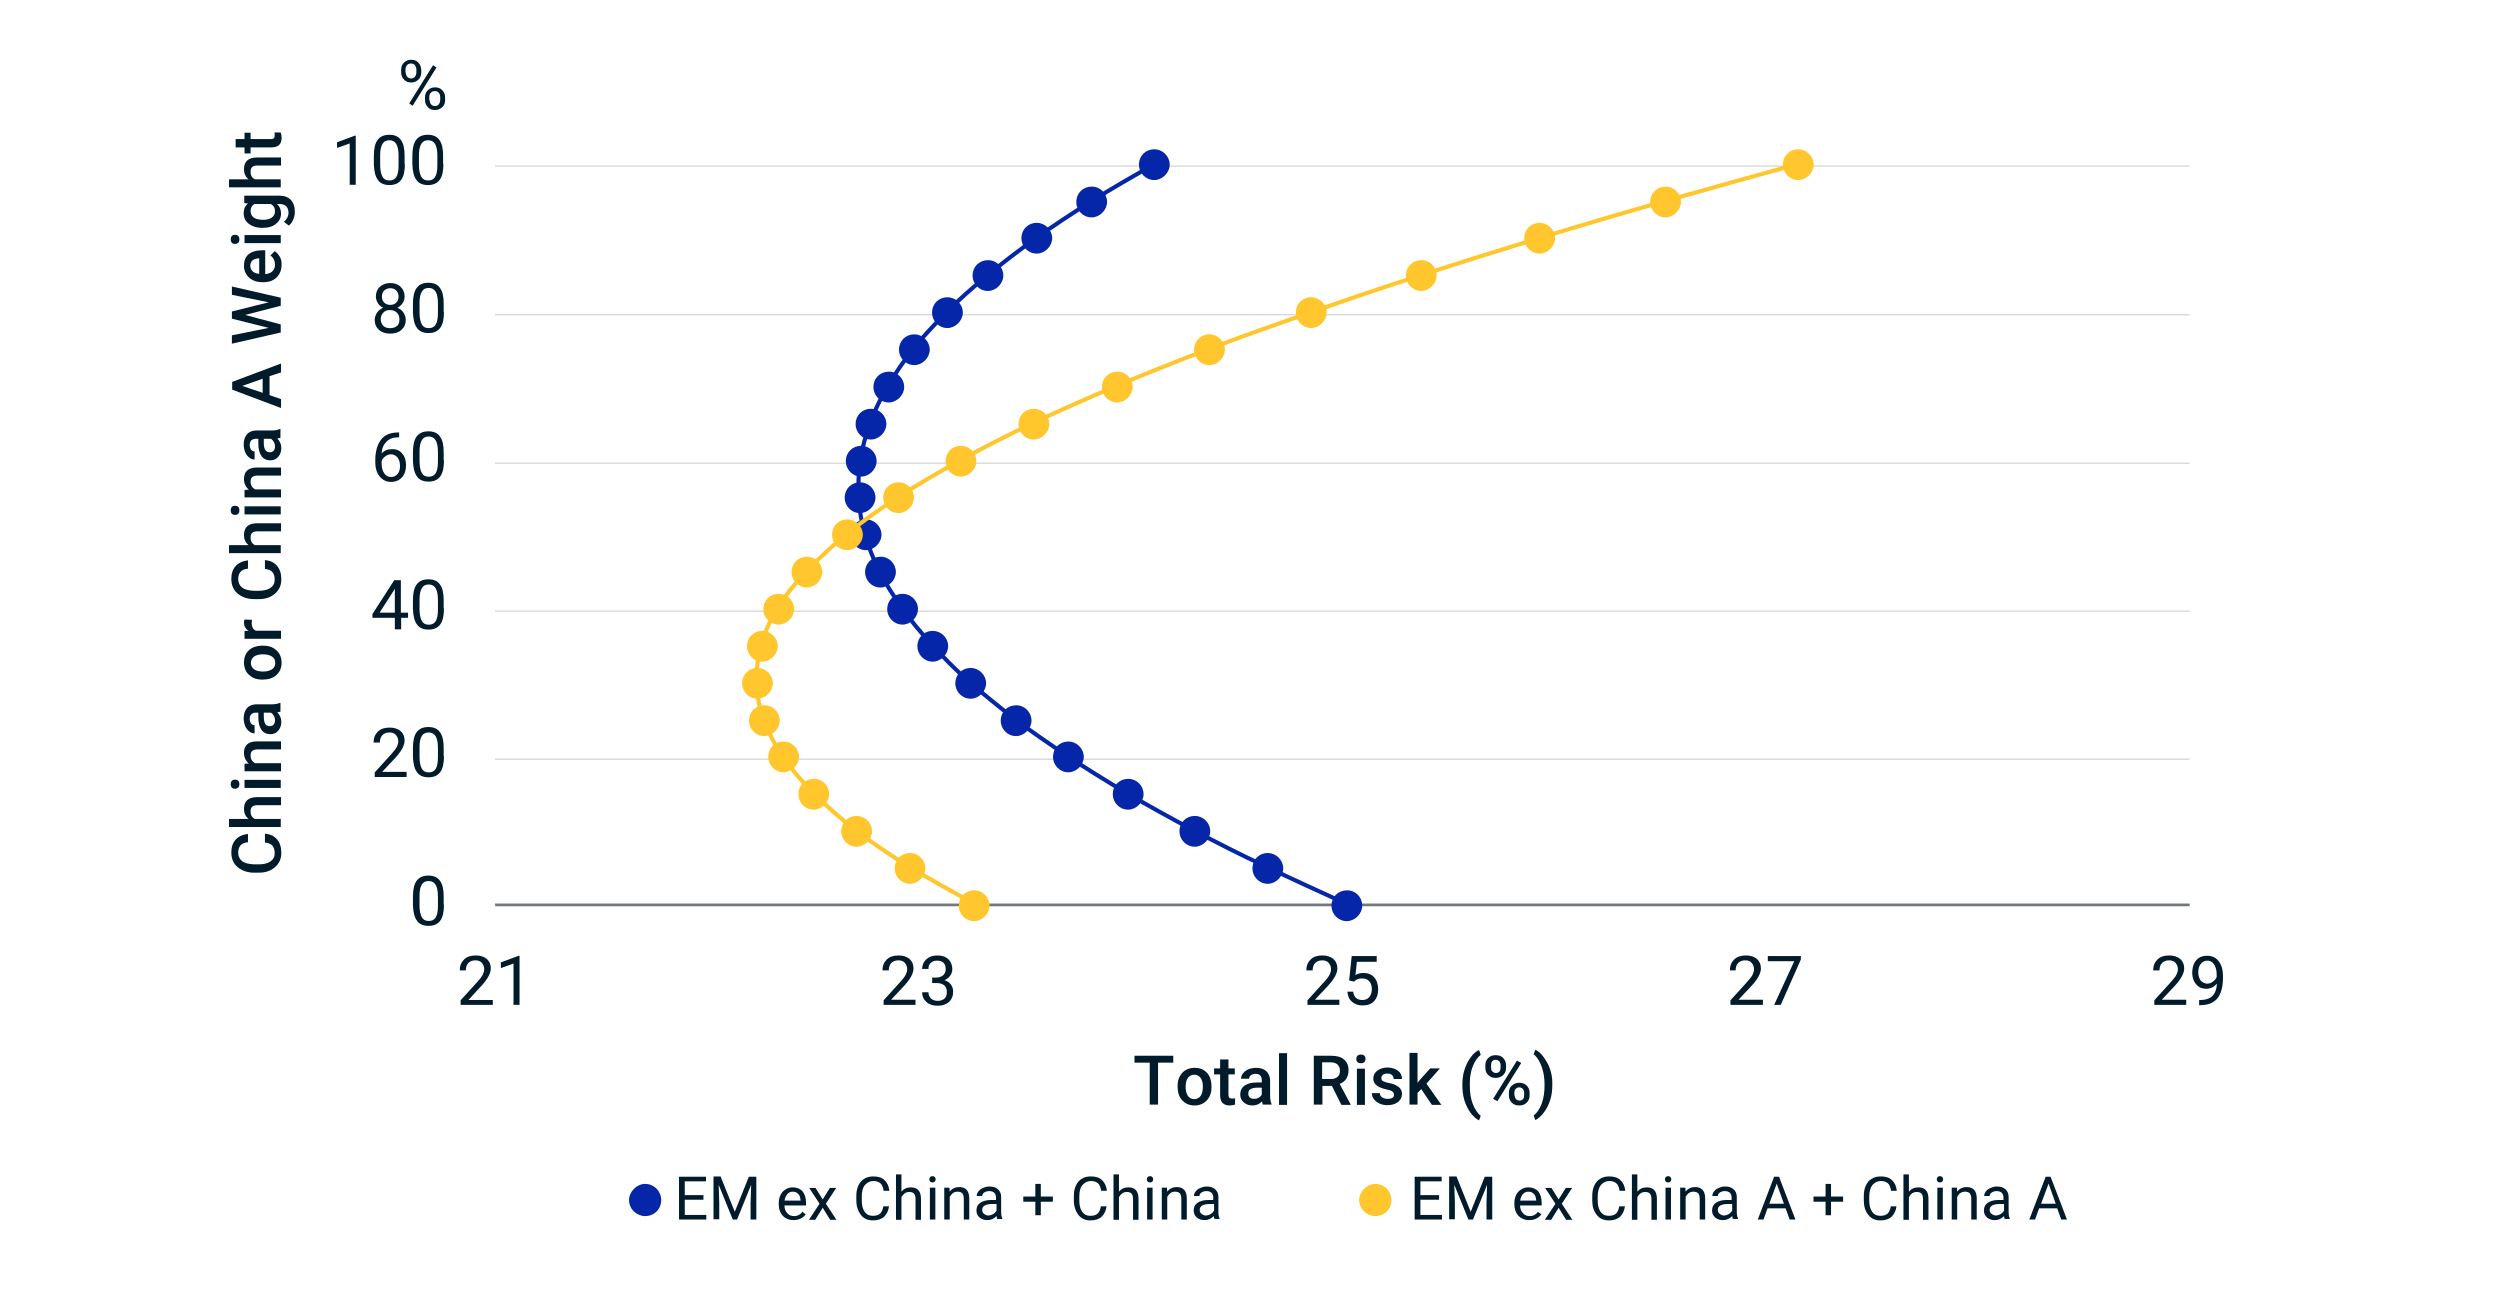 <?xml version="1.0" encoding="utf-8"?>
<!-- Generator: Adobe Illustrator 25.0.1, SVG Export Plug-In . SVG Version: 6.00 Build 0)  -->
<svg version="1.1" id="Layer_1" xmlns="http://www.w3.org/2000/svg" xmlns:xlink="http://www.w3.org/1999/xlink" x="0px" y="0px"
	 viewBox="0 0 870 450" style="enable-background:new 0 0 870 450;" xml:space="preserve">
<style type="text/css">
	.st0{fill:none;}
	.st1{fill:none;stroke:#73787C;stroke-width:0.96;stroke-linejoin:round;stroke-miterlimit:10;}
	.st2{fill:none;stroke:#D9D9D9;stroke-width:0.5;stroke-linejoin:round;stroke-miterlimit:10;}
	
		.st3{clip-path:url(#SVGID_2_);fill:none;stroke:#0626A9;stroke-width:1.44;stroke-linecap:round;stroke-linejoin:round;stroke-miterlimit:10;}
	.st4{fill:#0626A9;}
	.st5{fill:none;stroke:#0626A9;stroke-width:0.72;stroke-linejoin:round;stroke-miterlimit:10;}
	
		.st6{clip-path:url(#SVGID_4_);fill:none;stroke:#FFC62D;stroke-width:1.44;stroke-linecap:round;stroke-linejoin:round;stroke-miterlimit:10;}
	.st7{fill:#FFC62D;}
	.st8{fill:none;stroke:#FFC62D;stroke-width:0.72;stroke-linejoin:round;stroke-miterlimit:10;}
	.st9{fill:#011B2B;}
</style>
<path class="st0" d="M762.7,308.5v6H761v-6H762.7z M762.7,297.9v6H761v-6H762.7z M762.7,287.6v6H761v-6H762.7z M762.7,277.1v6H761
	v-6H762.7z M762.7,266.6v6H761v-6H762.7z M762.7,256v6H761v-6H762.7z M762.7,245.7v6H761v-6H762.7z M762.7,235.2v6H761v-6H762.7z
	 M762.7,224.7v6H761v-6H762.7z M762.7,214.1v6H761v-6H762.7z M762.7,203.8v6H761v-6H762.7z M762.7,193.3v6H761v-6H762.7z
	 M762.7,182.8v6H761v-6H762.7z M762.7,172.2v6H761v-6H762.7z M762.7,161.9v6H761v-6H762.7z M762.7,151.4v6H761v-6H762.7z
	 M762.7,140.9v6H761v-6H762.7z M762.7,130.3v6H761v-6H762.7z M762.7,120v6H761v-6H762.7z M762.7,109.5v6H761v-6H762.7z M762.7,99v6
	H761v-6H762.7z M762.7,88.4v6H761v-6H762.7z M762.7,78.2v6H761v-6H762.7z M762.7,67.6v6H761v-6H762.7z M762.7,57.1v6H761v-6H762.7z
	 M615.5,308.5v6h-1.7v-6H615.5z M615.5,297.9v6h-1.7v-6H615.5z M615.5,287.6v6h-1.7v-6H615.5z M615.5,277.1v6h-1.7v-6H615.5z
	 M615.5,266.6v6h-1.7v-6H615.5z M615.5,256v6h-1.7v-6H615.5z M615.5,245.7v6h-1.7v-6H615.5z M615.5,235.2v6h-1.7v-6H615.5z
	 M615.5,224.7v6h-1.7v-6H615.5z M615.5,214.1v6h-1.7v-6H615.5z M615.5,203.8v6h-1.7v-6H615.5z M615.5,193.3v6h-1.7v-6H615.5z
	 M615.5,182.8v6h-1.7v-6H615.5z M615.5,172.2v6h-1.7v-6H615.5z M615.5,161.9v6h-1.7v-6H615.5z M615.5,151.4v6h-1.7v-6H615.5z
	 M615.5,140.9v6h-1.7v-6H615.5z M615.5,130.3v6h-1.7v-6H615.5z M615.5,120v6h-1.7v-6H615.5z M615.5,109.5v6h-1.7v-6H615.5z
	 M615.5,99v6h-1.7v-6H615.5z M615.5,88.4v6h-1.7v-6H615.5z M615.5,78.2v6h-1.7v-6H615.5z M615.5,67.6v6h-1.7v-6H615.5z M615.5,57.1
	v6h-1.7v-6H615.5z M468,308.5v6h-1.7v-6H468z M468,297.9v6h-1.7v-6H468z M468,287.6v6h-1.7v-6H468z M468,277.1v6h-1.7v-6H468z
	 M468,266.6v6h-1.7v-6H468z M468,256v6h-1.7v-6H468z M468,245.7v6h-1.7v-6H468z M468,235.2v6h-1.7v-6H468z M468,224.7v6h-1.7v-6H468
	z M468,214.1v6h-1.7v-6H468z M468,203.8v6h-1.7v-6H468z M468,193.3v6h-1.7v-6H468z M468,182.8v6h-1.7v-6H468z M468,172.2v6h-1.7v-6
	H468z M468,161.9v6h-1.7v-6H468z M468,151.4v6h-1.7v-6H468z M468,140.9v6h-1.7v-6H468z M468,130.3v6h-1.7v-6H468z M468,120v6h-1.7
	v-6H468z M468,109.5v6h-1.7v-6H468z M468,99v6h-1.7v-6H468z M468,88.4v6h-1.7v-6H468z M468,78.2v6h-1.7v-6H468z M468,67.6v6h-1.7v-6
	H468z M468,57.1v6h-1.7v-6H468z M320.5,308.5v6h-1.7v-6H320.5z M320.5,297.9v6h-1.7v-6H320.5z M320.5,287.6v6h-1.7v-6H320.5z
	 M320.5,277.1v6h-1.7v-6H320.5z M320.5,266.6v6h-1.7v-6H320.5z M320.5,256v6h-1.7v-6H320.5z M320.5,245.7v6h-1.7v-6H320.5z
	 M320.5,235.2v6h-1.7v-6H320.5z M320.5,224.7v6h-1.7v-6H320.5z M320.5,214.1v6h-1.7v-6H320.5z M320.5,203.8v6h-1.7v-6H320.5z
	 M320.5,193.3v6h-1.7v-6H320.5z M320.5,182.8v6h-1.7v-6H320.5z M320.5,172.2v6h-1.7v-6H320.5z M320.5,161.9v6h-1.7v-6H320.5z
	 M320.5,151.4v6h-1.7v-6H320.5z M320.5,140.9v6h-1.7v-6H320.5z M320.5,130.3v6h-1.7v-6H320.5z M320.5,120v6h-1.7v-6H320.5z
	 M320.5,109.5v6h-1.7v-6H320.5z M320.5,99v6h-1.7v-6H320.5z M320.5,88.4v6h-1.7v-6H320.5z M320.5,78.2v6h-1.7v-6H320.5z M320.5,67.6
	v6h-1.7v-6H320.5z M320.5,57.1v6h-1.7v-6H320.5z M173.1,308.5v6h-1.4v-6H173.1z M173.1,297.9v6h-1.4v-6H173.1z M173.1,287.6v6h-1.4
	v-6H173.1z M173.1,277.1v6h-1.4v-6H173.1z M173.1,266.6v6h-1.4v-6H173.1z M173.1,256v6h-1.4v-6H173.1z M173.1,245.7v6h-1.4v-6H173.1
	z M173.1,235.2v6h-1.4v-6H173.1z M173.1,224.7v6h-1.4v-6H173.1z M173.1,214.1v6h-1.4v-6H173.1z M173.1,203.8v6h-1.4v-6H173.1z
	 M173.1,193.3v6h-1.4v-6H173.1z M173.1,182.8v6h-1.4v-6H173.1z M173.1,172.2v6h-1.4v-6H173.1z M173.1,161.9v6h-1.4v-6H173.1z
	 M173.1,151.4v6h-1.4v-6H173.1z M173.1,140.9v6h-1.4v-6H173.1z M173.1,130.3v6h-1.4v-6H173.1z M173.1,120v6h-1.4v-6H173.1z
	 M173.1,109.5v6h-1.4v-6H173.1z M173.1,99v6h-1.4v-6H173.1z M173.1,88.4v6h-1.4v-6H173.1z M173.1,78.2v6h-1.4v-6H173.1z M173.1,67.6
	v6h-1.4v-6H173.1z M173.1,57.1v6h-1.4v-6H173.1z"/>
<line class="st1" x1="172.3" y1="314.9" x2="762" y2="314.9"/>
<line class="st2" x1="172.3" y1="264.2" x2="762" y2="264.2"/>
<line class="st2" x1="172.3" y1="212.7" x2="762" y2="212.7"/>
<line class="st2" x1="172.3" y1="161.2" x2="762" y2="161.2"/>
<line class="st2" x1="172.3" y1="109.5" x2="762" y2="109.5"/>
<line class="st2" x1="172.3" y1="57.8" x2="762" y2="57.8"/>
<g>
	<defs>
		<rect id="SVGID_1_" x="297.1" y="56.8" width="173.6" height="259.5"/>
	</defs>
	<clipPath id="SVGID_2_">
		<use xlink:href="#SVGID_1_"  style="overflow:visible;"/>
	</clipPath>
	<path class="st3" d="M401.7,57.1c-7.4,4.3-15.1,8.6-21.8,12.9c-6.9,4.3-13.4,8.6-19.4,12.9c-6,4.3-11.7,8.6-16.8,12.9
		c-5.3,4.3-10.1,8.6-14.4,12.9c-4.1,4.3-8.1,8.4-11.5,12.7c-3.4,4.3-6.2,8.6-8.9,12.9c-2.4,4.3-4.5,8.6-6.2,12.9
		c-1.4,4.3-2.6,8.6-3.4,12.9c-0.5,4.3-0.7,8.6-0.5,12.9c0.2,4.3,1,8.6,2.2,12.9c1.2,4.3,2.9,8.6,5,12.9c2.2,4.3,4.8,8.4,7.9,12.7
		c2.9,4.3,6.5,8.6,10.5,12.9c3.8,4.3,8.1,8.6,12.9,12.9c5,4.3,10.3,8.6,15.8,12.9c5.7,4.3,12,8.6,18.4,12.9s13.4,8.6,20.6,12.9
		c7.4,4.3,15.1,8.6,23.2,12.9c8.1,4.3,16.5,8.6,25.4,12.7c8.9,4.3,18.4,8.6,27.8,12.9"/>
</g>
<path class="st4" d="M406.7,57.3c0,2.6-2.4,5-5,5c-2.9,0-5-2.4-5-5c0-2.9,2.2-5,5-5C404.3,52.3,406.7,54.5,406.7,57.3z"/>
<path class="st5" d="M406.7,57.3c0,2.6-2.4,5-5,5c-2.9,0-5-2.4-5-5c0-2.9,2.2-5,5-5C404.3,52.3,406.7,54.5,406.7,57.3"/>
<path class="st4" d="M384.9,70.3c0,2.6-2.4,5-5,5c-2.9,0-5-2.4-5-5c0-2.9,2.2-5,5-5C382.5,65.2,384.9,67.4,384.9,70.3z"/>
<path class="st5" d="M384.9,70.3c0,2.6-2.4,5-5,5c-2.9,0-5-2.4-5-5c0-2.9,2.2-5,5-5C382.5,65.2,384.9,67.4,384.9,70.3"/>
<path class="st4" d="M365.8,82.9c0,2.6-2.4,5-5,5c-2.9,0-5-2.4-5-5c0-2.9,2.2-5,5-5C363.4,77.9,365.8,80.1,365.8,82.9z"/>
<path class="st5" d="M365.8,82.9c0,2.6-2.4,5-5,5c-2.9,0-5-2.4-5-5c0-2.9,2.2-5,5-5C363.4,77.9,365.8,80.1,365.8,82.9"/>
<path class="st4" d="M348.8,95.9c0,2.6-2.4,5-5,5c-2.9,0-5-2.4-5-5c0-2.9,2.2-5,5-5C346.4,90.8,348.8,93,348.8,95.9z"/>
<path class="st5" d="M348.8,95.9c0,2.6-2.4,5-5,5c-2.9,0-5-2.4-5-5c0-2.9,2.2-5,5-5C346.4,90.8,348.8,93,348.8,95.9"/>
<path class="st4" d="M334.7,108.8c0,2.6-2.4,5-5,5c-2.9,0-5-2.4-5-5c0-2.9,2.2-5,5-5C332.3,103.8,334.7,105.9,334.7,108.8z"/>
<path class="st5" d="M334.7,108.8c0,2.6-2.4,5-5,5c-2.9,0-5-2.4-5-5c0-2.9,2.2-5,5-5C332.3,103.8,334.7,105.9,334.7,108.8"/>
<path class="st4" d="M323.2,121.7c0,2.6-2.4,5-5,5c-2.9,0-5-2.4-5-5c0-2.9,2.2-5,5-5C320.8,116.7,323.2,118.9,323.2,121.7z"/>
<path class="st5" d="M323.2,121.7c0,2.6-2.4,5-5,5c-2.9,0-5-2.4-5-5c0-2.9,2.2-5,5-5C320.8,116.7,323.2,118.9,323.2,121.7"/>
<path class="st4" d="M314.3,134.7c0,2.6-2.4,5-5,5c-2.9,0-5-2.4-5-5c0-2.9,2.2-5,5-5C311.9,129.6,314.3,131.8,314.3,134.7z"/>
<path class="st5" d="M314.3,134.7c0,2.6-2.4,5-5,5c-2.9,0-5-2.4-5-5c0-2.9,2.2-5,5-5C311.9,129.6,314.3,131.8,314.3,134.7"/>
<path class="st4" d="M308.1,147.6c0,2.6-2.4,5-5,5c-2.9,0-5-2.4-5-5c0-2.9,2.2-5,5-5C305.7,142.6,308.1,144.7,308.1,147.6z"/>
<path class="st5" d="M308.1,147.6c0,2.6-2.4,5-5,5c-2.9,0-5-2.4-5-5c0-2.9,2.2-5,5-5C305.7,142.6,308.1,144.7,308.1,147.6"/>
<path class="st4" d="M304.7,160.5c0,2.6-2.4,5-5,5c-2.9,0-5-2.4-5-5c0-2.9,2.2-5,5-5C302.3,155.5,304.7,157.6,304.7,160.5z"/>
<path class="st5" d="M304.7,160.5c0,2.6-2.4,5-5,5c-2.9,0-5-2.4-5-5c0-2.9,2.2-5,5-5C302.3,155.5,304.7,157.6,304.7,160.5"/>
<path class="st4" d="M304.3,173.2c0,2.6-2.4,5-5,5c-2.9,0-5-2.4-5-5c0-2.9,2.2-5,5-5C301.9,168.2,304.3,170.3,304.3,173.2z"/>
<path class="st5" d="M304.3,173.2c0,2.6-2.4,5-5,5c-2.9,0-5-2.4-5-5c0-2.9,2.2-5,5-5C301.9,168.2,304.3,170.3,304.3,173.2"/>
<path class="st4" d="M306.4,186.1c0,2.6-2.4,5-5,5c-2.9,0-5-2.4-5-5c0-2.9,2.2-5,5-5C304,181.1,306.4,183.3,306.4,186.1z"/>
<path class="st5" d="M306.4,186.1c0,2.6-2.4,5-5,5c-2.9,0-5-2.4-5-5c0-2.9,2.2-5,5-5C304,181.1,306.4,183.3,306.4,186.1"/>
<path class="st4" d="M311.4,199.1c0,2.6-2.4,5-5,5c-2.9,0-5-2.4-5-5c0-2.9,2.2-5,5-5C309,194,311.4,196.2,311.4,199.1z"/>
<path class="st5" d="M311.4,199.1c0,2.6-2.4,5-5,5c-2.9,0-5-2.4-5-5c0-2.9,2.2-5,5-5C309,194,311.4,196.2,311.4,199.1"/>
<path class="st4" d="M319.1,212c0,2.6-2.4,5-5,5c-2.9,0-5-2.4-5-5c0-2.9,2.2-5,5-5C316.7,207,319.1,209.1,319.1,212z"/>
<path class="st5" d="M319.1,212c0,2.6-2.4,5-5,5c-2.9,0-5-2.4-5-5c0-2.9,2.2-5,5-5C316.7,207,319.1,209.1,319.1,212"/>
<path class="st4" d="M329.6,224.9c0,2.6-2.4,5-5,5c-2.9,0-5-2.4-5-5c0-2.9,2.2-5,5-5C327.2,219.9,329.6,222,329.6,224.9z"/>
<path class="st5" d="M329.6,224.9c0,2.6-2.4,5-5,5c-2.9,0-5-2.4-5-5c0-2.9,2.2-5,5-5C327.2,219.9,329.6,222,329.6,224.9"/>
<path class="st4" d="M342.8,237.8c0,2.6-2.4,5-5,5c-2.9,0-5-2.4-5-5c0-2.9,2.2-5,5-5C340.4,232.8,342.8,235,342.8,237.8z"/>
<path class="st5" d="M342.8,237.8c0,2.6-2.4,5-5,5c-2.9,0-5-2.4-5-5c0-2.9,2.2-5,5-5C340.4,232.8,342.8,235,342.8,237.8"/>
<path class="st4" d="M358.6,250.8c0,2.6-2.4,5-5,5c-2.9,0-5-2.4-5-5c0-2.9,2.2-5,5-5C356.2,245.7,358.6,247.9,358.6,250.8z"/>
<path class="st5" d="M358.6,250.8c0,2.6-2.4,5-5,5c-2.9,0-5-2.4-5-5c0-2.9,2.2-5,5-5C356.2,245.7,358.6,247.9,358.6,250.8"/>
<path class="st4" d="M376.8,263.4c0,2.6-2.4,5-5,5c-2.9,0-5-2.4-5-5c0-2.9,2.2-5,5-5C374.4,258.4,376.8,260.6,376.8,263.4z"/>
<path class="st5" d="M376.8,263.4c0,2.6-2.4,5-5,5c-2.9,0-5-2.4-5-5c0-2.9,2.2-5,5-5C374.4,258.4,376.8,260.6,376.8,263.4"/>
<path class="st4" d="M397.6,276.4c0,2.6-2.4,5-5,5c-2.9,0-5-2.4-5-5c0-2.9,2.2-5,5-5C395.2,271.3,397.6,273.5,397.6,276.4z"/>
<path class="st5" d="M397.6,276.4c0,2.6-2.4,5-5,5c-2.9,0-5-2.4-5-5c0-2.9,2.2-5,5-5C395.2,271.3,397.6,273.5,397.6,276.4"/>
<path class="st4" d="M420.8,289.3c0,2.6-2.4,5-5,5c-2.9,0-5-2.4-5-5c0-2.9,2.2-5,5-5C418.4,284.3,420.8,286.4,420.8,289.3z"/>
<path class="st5" d="M420.8,289.3c0,2.6-2.4,5-5,5c-2.9,0-5-2.4-5-5c0-2.9,2.2-5,5-5C418.4,284.3,420.8,286.4,420.8,289.3"/>
<path class="st4" d="M446.2,302.2c0,2.6-2.4,5-5,5c-2.9,0-5-2.4-5-5c0-2.9,2.2-5,5-5C443.8,297.2,446.2,299.4,446.2,302.2z"/>
<path class="st5" d="M446.2,302.2c0,2.6-2.4,5-5,5c-2.9,0-5-2.4-5-5c0-2.9,2.2-5,5-5C443.8,297.2,446.2,299.4,446.2,302.2"/>
<path class="st4" d="M473.7,315.2c0,2.6-2.4,5-5,5c-2.9,0-5-2.4-5-5c0-2.9,2.2-5,5-5C471.4,310.1,473.7,312.3,473.7,315.2z"/>
<path class="st5" d="M473.7,315.2c0,2.6-2.4,5-5,5c-2.9,0-5-2.4-5-5c0-2.9,2.2-5,5-5C471.4,310.1,473.7,312.3,473.7,315.2"/>
<g>
	<defs>
		<rect id="SVGID_3_" x="261.6" y="56.8" width="365.8" height="259.5"/>
	</defs>
	<clipPath id="SVGID_4_">
		<use xlink:href="#SVGID_3_"  style="overflow:visible;"/>
	</clipPath>
	<path class="st6" d="M625.5,57.1c-15.3,4.3-31.1,8.6-46.2,12.9c-15.1,4.3-29.7,8.6-43.8,12.9c-14.1,4.3-27.8,8.6-41.2,12.9
		c-13.2,4.3-25.9,8.6-38.3,12.9c-12.2,4.3-23.9,8.4-35.2,12.7c-11.3,4.3-22,8.6-32.3,12.9c-10.1,4.3-19.9,8.6-29,12.9
		c-8.9,4.3-17.5,8.6-25.1,12.9c-7.9,4.3-15.3,8.6-21.8,12.9c-6.7,4.3-12.7,8.6-18,12.9c-5.3,4.3-9.8,8.6-13.9,12.9
		c-4.1,4.3-7.4,8.4-10.1,12.7c-2.6,4.3-4.5,8.6-5.7,12.9s-1.7,8.6-1.7,12.9c0.2,4.3,1,8.6,2.4,12.9c1.7,4.3,3.8,8.6,6.7,12.9
		c2.9,4.3,6.5,8.6,10.8,12.9c4.3,4.3,9.1,8.6,14.6,12.9c5.7,4.3,12,8.6,18.7,12.7c6.9,4.3,15.1,8.6,22.5,12.9"/>
</g>
<path class="st7" d="M630.8,57.3c0,2.6-2.4,5-5,5c-2.9,0-5-2.4-5-5c0-2.9,2.2-5,5-5C628.4,52.3,630.8,54.5,630.8,57.3z"/>
<path class="st8" d="M630.8,57.3c0,2.6-2.4,5-5,5c-2.9,0-5-2.4-5-5c0-2.9,2.2-5,5-5C628.4,52.3,630.8,54.5,630.8,57.3"/>
<path class="st7" d="M584.6,70.3c0,2.6-2.4,5-5,5c-2.9,0-5-2.4-5-5c0-2.9,2.2-5,5-5C582.2,65.2,584.6,67.4,584.6,70.3z"/>
<path class="st8" d="M584.6,70.3c0,2.6-2.4,5-5,5c-2.9,0-5-2.4-5-5c0-2.9,2.2-5,5-5C582.2,65.2,584.6,67.4,584.6,70.3"/>
<path class="st7" d="M540.8,82.9c0,2.6-2.4,5-5,5c-2.9,0-5-2.4-5-5c0-2.9,2.2-5,5-5C538.4,77.9,540.8,80.1,540.8,82.9z"/>
<path class="st8" d="M540.8,82.9c0,2.6-2.4,5-5,5c-2.9,0-5-2.4-5-5c0-2.9,2.2-5,5-5C538.4,77.9,540.8,80.1,540.8,82.9"/>
<path class="st7" d="M499.6,95.9c0,2.6-2.4,5-5,5c-2.9,0-5-2.4-5-5c0-2.9,2.2-5,5-5C497.2,90.8,499.6,93,499.6,95.9z"/>
<path class="st8" d="M499.6,95.9c0,2.6-2.4,5-5,5c-2.9,0-5-2.4-5-5c0-2.9,2.2-5,5-5C497.2,90.8,499.6,93,499.6,95.9"/>
<path class="st7" d="M461.3,108.8c0,2.6-2.4,5-5,5c-2.9,0-5-2.4-5-5c0-2.9,2.2-5,5-5C458.9,103.8,461.3,105.9,461.3,108.8z"/>
<path class="st8" d="M461.3,108.8c0,2.6-2.4,5-5,5c-2.9,0-5-2.4-5-5c0-2.9,2.2-5,5-5C458.9,103.8,461.3,105.9,461.3,108.8"/>
<path class="st7" d="M425.9,121.7c0,2.6-2.4,5-5,5c-2.9,0-5-2.4-5-5c0-2.9,2.2-5,5-5C423.5,116.7,425.9,118.9,425.9,121.7z"/>
<path class="st8" d="M425.9,121.7c0,2.6-2.4,5-5,5c-2.9,0-5-2.4-5-5c0-2.9,2.2-5,5-5C423.5,116.7,425.9,118.9,425.9,121.7"/>
<path class="st7" d="M393.8,134.7c0,2.6-2.4,5-5,5c-2.9,0-5-2.4-5-5c0-2.9,2.2-5,5-5C391.4,129.6,393.8,131.8,393.8,134.7z"/>
<path class="st8" d="M393.8,134.7c0,2.6-2.4,5-5,5c-2.9,0-5-2.4-5-5c0-2.9,2.2-5,5-5C391.4,129.6,393.8,131.8,393.8,134.7"/>
<path class="st7" d="M364.8,147.6c0,2.6-2.4,5-5,5c-2.9,0-5-2.4-5-5c0-2.9,2.2-5,5-5C362.4,142.6,364.8,144.7,364.8,147.6z"/>
<path class="st8" d="M364.8,147.6c0,2.6-2.4,5-5,5c-2.9,0-5-2.4-5-5c0-2.9,2.2-5,5-5C362.4,142.6,364.8,144.7,364.8,147.6"/>
<path class="st7" d="M339.4,160.5c0,2.6-2.4,5-5,5c-2.9,0-5-2.4-5-5c0-2.9,2.2-5,5-5C337.1,155.5,339.4,157.6,339.4,160.5z"/>
<path class="st8" d="M339.4,160.5c0,2.6-2.4,5-5,5c-2.9,0-5-2.4-5-5c0-2.9,2.2-5,5-5C337.1,155.5,339.4,157.6,339.4,160.5"/>
<path class="st7" d="M317.7,173.2c0,2.6-2.4,5-5,5c-2.9,0-5-2.4-5-5c0-2.9,2.2-5,5-5C315.3,168.2,317.7,170.3,317.7,173.2z"/>
<path class="st8" d="M317.7,173.2c0,2.6-2.4,5-5,5c-2.9,0-5-2.4-5-5c0-2.9,2.2-5,5-5C315.3,168.2,317.7,170.3,317.7,173.2"/>
<path class="st7" d="M299.9,186.1c0,2.6-2.4,5-5,5c-2.9,0-5-2.4-5-5c0-2.9,2.2-5,5-5C297.5,181.1,299.9,183.3,299.9,186.1z"/>
<path class="st8" d="M299.9,186.1c0,2.6-2.4,5-5,5c-2.9,0-5-2.4-5-5c0-2.9,2.2-5,5-5C297.5,181.1,299.9,183.3,299.9,186.1"/>
<path class="st7" d="M285.8,199.1c0,2.6-2.4,5-5,5c-2.9,0-5-2.4-5-5c0-2.9,2.2-5,5-5C283.4,194,285.8,196.2,285.8,199.1z"/>
<path class="st8" d="M285.8,199.1c0,2.6-2.4,5-5,5c-2.9,0-5-2.4-5-5c0-2.9,2.2-5,5-5C283.4,194,285.8,196.2,285.8,199.1"/>
<path class="st7" d="M276,212c0,2.6-2.4,5-5,5c-2.9,0-5-2.4-5-5c0-2.9,2.2-5,5-5C273.6,207,276,209.1,276,212z"/>
<path class="st8" d="M276,212c0,2.6-2.4,5-5,5c-2.9,0-5-2.4-5-5c0-2.9,2.2-5,5-5C273.6,207,276,209.1,276,212"/>
<path class="st7" d="M270.3,224.9c0,2.6-2.4,5-5,5c-2.9,0-5-2.4-5-5c0-2.9,2.2-5,5-5C267.9,219.9,270.3,222,270.3,224.9z"/>
<path class="st8" d="M270.3,224.9c0,2.6-2.4,5-5,5c-2.9,0-5-2.4-5-5c0-2.9,2.2-5,5-5C267.9,219.9,270.3,222,270.3,224.9"/>
<path class="st7" d="M268.6,237.8c0,2.6-2.4,5-5,5c-2.9,0-5-2.4-5-5c0-2.9,2.2-5,5-5C266.2,232.8,268.6,235,268.6,237.8z"/>
<path class="st8" d="M268.6,237.8c0,2.6-2.4,5-5,5c-2.9,0-5-2.4-5-5c0-2.9,2.2-5,5-5C266.2,232.8,268.6,235,268.6,237.8"/>
<path class="st7" d="M271,250.8c0,2.6-2.4,5-5,5c-2.9,0-5-2.4-5-5c0-2.9,2.2-5,5-5C268.6,245.7,271,247.9,271,250.8z"/>
<path class="st8" d="M271,250.8c0,2.6-2.4,5-5,5c-2.9,0-5-2.4-5-5c0-2.9,2.2-5,5-5C268.6,245.7,271,247.9,271,250.8"/>
<path class="st7" d="M277.7,263.4c0,2.6-2.4,5-5,5c-2.9,0-5-2.4-5-5c0-2.9,2.2-5,5-5C275.3,258.4,277.7,260.6,277.7,263.4z"/>
<path class="st8" d="M277.7,263.4c0,2.6-2.4,5-5,5c-2.9,0-5-2.4-5-5c0-2.9,2.2-5,5-5C275.3,258.4,277.7,260.6,277.7,263.4"/>
<path class="st7" d="M288.2,276.4c0,2.6-2.4,5-5,5c-2.9,0-5-2.4-5-5c0-2.9,2.2-5,5-5C285.8,271.3,288.2,273.5,288.2,276.4z"/>
<path class="st8" d="M288.2,276.4c0,2.6-2.4,5-5,5c-2.9,0-5-2.4-5-5c0-2.9,2.2-5,5-5C285.8,271.3,288.2,273.5,288.2,276.4"/>
<path class="st7" d="M303.1,289.3c0,2.6-2.4,5-5,5c-2.9,0-5-2.4-5-5c0-2.9,2.2-5,5-5C300.7,284.3,303.1,286.4,303.1,289.3z"/>
<path class="st8" d="M303.1,289.3c0,2.6-2.4,5-5,5c-2.9,0-5-2.4-5-5c0-2.9,2.2-5,5-5C300.7,284.3,303.1,286.4,303.1,289.3"/>
<path class="st7" d="M321.7,302.2c0,2.6-2.4,5-5,5c-2.9,0-5-2.4-5-5c0-2.9,2.2-5,5-5C319.3,297.2,321.7,299.4,321.7,302.2z"/>
<path class="st8" d="M321.7,302.2c0,2.6-2.4,5-5,5c-2.9,0-5-2.4-5-5c0-2.9,2.2-5,5-5C319.3,297.2,321.7,299.4,321.7,302.2"/>
<path class="st7" d="M344,315.2c0,2.6-2.4,5-5,5c-2.9,0-5-2.4-5-5c0-2.9,2.2-5,5-5C341.6,310.1,344,312.3,344,315.2z"/>
<path class="st8" d="M344,315.2c0,2.6-2.4,5-5,5c-2.9,0-5-2.4-5-5c0-2.9,2.2-5,5-5C341.6,310.1,344,312.3,344,315.2"/>
<g>
	<path class="st9" d="M154.5,314.8c0,2.5-0.4,4.4-1.3,5.6c-0.9,1.2-2.2,1.8-4.1,1.8c-1.8,0-3.2-0.6-4-1.8c-0.9-1.2-1.3-3-1.4-5.4
		v-2.9c0-2.5,0.4-4.4,1.3-5.6c0.9-1.2,2.2-1.8,4.1-1.8c1.8,0,3.2,0.6,4,1.8c0.9,1.2,1.3,3,1.3,5.4V314.8z M152.4,311.9
		c0-1.8-0.3-3.2-0.8-4c-0.5-0.8-1.3-1.3-2.4-1.3c-1.1,0-1.9,0.4-2.4,1.2c-0.5,0.8-0.8,2.1-0.8,3.8v3.5c0,1.8,0.3,3.2,0.8,4.1
		c0.5,0.9,1.3,1.3,2.4,1.3c1.1,0,1.9-0.4,2.4-1.2s0.8-2.1,0.8-3.9V311.9z"/>
</g>
<g>
	<path class="st9" d="M141.6,270.4h-11.2v-1.6l5.9-6.5c0.9-1,1.5-1.8,1.8-2.4c0.3-0.6,0.5-1.3,0.5-1.9c0-0.9-0.3-1.6-0.8-2.2
		c-0.5-0.6-1.3-0.9-2.2-0.9c-1.1,0-1.9,0.3-2.5,0.9c-0.6,0.6-0.9,1.5-0.9,2.6h-2.2c0-1.6,0.5-2.8,1.5-3.8c1-1,2.4-1.4,4.1-1.4
		c1.6,0,2.8,0.4,3.8,1.2c0.9,0.8,1.4,1.9,1.4,3.3c0,1.7-1.1,3.7-3.2,6l-4.6,4.9h8.5V270.4z"/>
	<path class="st9" d="M154.5,263.1c0,2.5-0.4,4.4-1.3,5.6c-0.9,1.2-2.2,1.8-4.1,1.8c-1.8,0-3.2-0.6-4-1.8c-0.9-1.2-1.3-3-1.4-5.4
		v-2.9c0-2.5,0.4-4.4,1.3-5.6c0.9-1.2,2.2-1.8,4.1-1.8c1.8,0,3.2,0.6,4,1.8c0.9,1.2,1.3,3,1.3,5.4V263.1z M152.4,260.2
		c0-1.8-0.3-3.2-0.8-4c-0.5-0.8-1.3-1.3-2.4-1.3c-1.1,0-1.9,0.4-2.4,1.2c-0.5,0.8-0.8,2.1-0.8,3.8v3.5c0,1.8,0.3,3.2,0.8,4.1
		c0.5,0.9,1.3,1.3,2.4,1.3c1.1,0,1.9-0.4,2.4-1.2s0.8-2.1,0.8-3.9V260.2z"/>
</g>
<g>
	<path class="st9" d="M139.6,213.2h2.4v1.8h-2.4v4h-2.2v-4h-7.8v-1.3l7.6-11.8h2.3V213.2z M132.1,213.2h5.3v-8.3l-0.3,0.5
		L132.1,213.2z"/>
	<path class="st9" d="M154.5,211.7c0,2.5-0.4,4.4-1.3,5.6c-0.9,1.2-2.2,1.8-4.1,1.8c-1.8,0-3.2-0.6-4-1.8c-0.9-1.2-1.3-3-1.4-5.4
		v-2.9c0-2.5,0.4-4.4,1.3-5.6c0.9-1.2,2.2-1.8,4.1-1.8c1.8,0,3.2,0.6,4,1.8c0.9,1.2,1.3,3,1.3,5.4V211.7z M152.4,208.7
		c0-1.8-0.3-3.2-0.8-4c-0.5-0.8-1.3-1.3-2.4-1.3c-1.1,0-1.9,0.4-2.4,1.3c-0.5,0.8-0.8,2.1-0.8,3.8v3.5c0,1.8,0.3,3.2,0.8,4.1
		c0.5,0.9,1.3,1.3,2.4,1.3c1.1,0,1.9-0.4,2.4-1.2c0.5-0.8,0.8-2.1,0.8-3.9V208.7z"/>
</g>
<g>
	<path class="st9" d="M138.9,150.4v1.8h-0.4c-1.7,0-3,0.5-4,1.5c-1,1-1.6,2.3-1.7,4.1c0.9-1,2.1-1.5,3.7-1.5c1.5,0,2.7,0.5,3.5,1.6
		c0.9,1,1.3,2.4,1.3,4c0,1.8-0.5,3.2-1.4,4.2s-2.2,1.6-3.8,1.6c-1.6,0-2.9-0.6-4-1.9c-1-1.3-1.5-2.9-1.5-4.8v-0.8
		c0-3.1,0.7-5.5,2-7.2c1.3-1.7,3.3-2.5,6-2.5H138.9z M136.1,158.1c-0.7,0-1.4,0.2-2,0.7c-0.6,0.4-1.1,1-1.3,1.7v0.8
		c0,1.4,0.3,2.5,0.9,3.4c0.6,0.9,1.4,1.3,2.4,1.3c1,0,1.7-0.4,2.3-1.1c0.6-0.7,0.8-1.7,0.8-2.8c0-1.2-0.3-2.1-0.8-2.8
		S137,158.1,136.1,158.1z"/>
	<path class="st9" d="M154.5,160.2c0,2.5-0.4,4.4-1.3,5.6c-0.9,1.2-2.2,1.8-4.1,1.8c-1.8,0-3.2-0.6-4-1.8c-0.9-1.2-1.3-3-1.4-5.4
		v-2.9c0-2.5,0.4-4.4,1.3-5.6c0.9-1.2,2.2-1.8,4.1-1.8c1.8,0,3.2,0.6,4,1.8c0.9,1.2,1.3,3,1.3,5.4V160.2z M152.4,157.2
		c0-1.8-0.3-3.2-0.8-4c-0.5-0.8-1.3-1.3-2.4-1.3c-1.1,0-1.9,0.4-2.4,1.3c-0.5,0.8-0.8,2.1-0.8,3.8v3.5c0,1.8,0.3,3.2,0.8,4.1
		c0.5,0.9,1.3,1.3,2.4,1.3c1.1,0,1.9-0.4,2.4-1.2c0.5-0.8,0.8-2.1,0.8-3.9V157.2z"/>
</g>
<g>
	<path class="st9" d="M140.8,103.2c0,0.8-0.2,1.6-0.7,2.3c-0.4,0.7-1.1,1.2-1.8,1.6c0.9,0.4,1.6,0.9,2.1,1.7
		c0.5,0.7,0.8,1.6,0.8,2.5c0,1.5-0.5,2.6-1.5,3.5c-1,0.9-2.3,1.3-3.9,1.3c-1.6,0-2.9-0.4-3.9-1.3c-1-0.9-1.5-2-1.5-3.5
		c0-0.9,0.3-1.7,0.8-2.5c0.5-0.7,1.2-1.3,2.1-1.7c-0.8-0.4-1.4-0.9-1.8-1.6c-0.4-0.7-0.7-1.4-0.7-2.3c0-1.4,0.5-2.6,1.4-3.4
		s2.1-1.3,3.6-1.3c1.5,0,2.7,0.4,3.6,1.3S140.8,101.7,140.8,103.2z M139,111.1c0-1-0.3-1.7-0.9-2.3s-1.4-0.9-2.4-0.9
		c-1,0-1.8,0.3-2.3,0.9c-0.6,0.6-0.9,1.4-0.9,2.3s0.3,1.7,0.9,2.3c0.6,0.6,1.4,0.8,2.4,0.8c1,0,1.8-0.3,2.4-0.8S139,112.1,139,111.1
		z M135.8,100.3c-0.8,0-1.5,0.3-2.1,0.8c-0.5,0.5-0.8,1.2-0.8,2.1c0,0.9,0.3,1.6,0.8,2.1s1.2,0.8,2.1,0.8c0.9,0,1.6-0.3,2.1-0.8
		c0.5-0.5,0.8-1.2,0.8-2.1c0-0.9-0.3-1.6-0.8-2.1C137.3,100.5,136.6,100.3,135.8,100.3z"/>
	<path class="st9" d="M154.5,108.5c0,2.5-0.4,4.4-1.3,5.6c-0.9,1.2-2.2,1.8-4.1,1.8c-1.8,0-3.2-0.6-4-1.8c-0.9-1.2-1.3-3-1.4-5.4
		v-2.9c0-2.5,0.4-4.4,1.3-5.6c0.9-1.2,2.2-1.8,4.1-1.8c1.8,0,3.2,0.6,4,1.8c0.9,1.2,1.3,3,1.3,5.4V108.5z M152.4,105.5
		c0-1.8-0.3-3.2-0.8-4c-0.5-0.8-1.3-1.3-2.4-1.3c-1.1,0-1.9,0.4-2.4,1.3c-0.5,0.8-0.8,2.1-0.8,3.8v3.5c0,1.8,0.3,3.2,0.8,4.1
		c0.5,0.9,1.3,1.3,2.4,1.3c1.1,0,1.9-0.4,2.4-1.2c0.5-0.8,0.8-2.1,0.8-3.9V105.5z"/>
</g>
<g>
	<path class="st9" d="M123.9,64.3h-2.2V49.9l-4.4,1.6v-2l6.2-2.3h0.3V64.3z"/>
	<path class="st9" d="M140.9,57c0,2.5-0.4,4.4-1.3,5.6c-0.9,1.2-2.2,1.8-4.1,1.8c-1.8,0-3.2-0.6-4-1.8c-0.9-1.2-1.3-3-1.4-5.4v-2.9
		c0-2.5,0.4-4.4,1.3-5.6c0.9-1.2,2.2-1.8,4.1-1.8c1.8,0,3.2,0.6,4,1.8c0.9,1.2,1.3,3,1.3,5.4V57z M138.7,54.1c0-1.8-0.3-3.2-0.8-4
		c-0.5-0.8-1.3-1.3-2.4-1.3c-1.1,0-1.9,0.4-2.4,1.3c-0.5,0.8-0.8,2.1-0.8,3.8v3.5c0,1.8,0.3,3.2,0.8,4.1c0.5,0.9,1.3,1.3,2.4,1.3
		c1.1,0,1.9-0.4,2.4-1.2c0.5-0.8,0.8-2.1,0.8-3.9V54.1z"/>
	<path class="st9" d="M154.3,57c0,2.5-0.4,4.4-1.3,5.6c-0.9,1.2-2.2,1.8-4.1,1.8c-1.8,0-3.2-0.6-4-1.8c-0.9-1.2-1.3-3-1.4-5.4v-2.9
		c0-2.5,0.4-4.4,1.3-5.6c0.9-1.2,2.2-1.8,4.1-1.8c1.8,0,3.2,0.6,4,1.8c0.9,1.2,1.3,3,1.3,5.4V57z M152.2,54.1c0-1.8-0.3-3.2-0.8-4
		c-0.5-0.8-1.3-1.3-2.4-1.3c-1.1,0-1.9,0.4-2.4,1.3c-0.5,0.8-0.8,2.1-0.8,3.8v3.5c0,1.8,0.3,3.2,0.8,4.1c0.5,0.9,1.3,1.3,2.4,1.3
		c1.1,0,1.9-0.4,2.4-1.2c0.5-0.8,0.8-2.1,0.8-3.9V54.1z"/>
</g>
<g>
	<path class="st9" d="M139.6,24.3c0-1,0.3-1.9,1-2.5c0.7-0.7,1.5-1,2.5-1c1,0,1.9,0.3,2.5,1c0.6,0.7,1,1.5,1,2.6v0.8
		c0,1-0.3,1.9-1,2.5c-0.7,0.7-1.5,1-2.5,1c-1,0-1.9-0.3-2.5-1c-0.7-0.7-1-1.5-1-2.6V24.3z M141.2,25.2c0,0.6,0.2,1.1,0.5,1.5
		c0.3,0.4,0.8,0.6,1.4,0.6c0.6,0,1-0.2,1.3-0.6s0.5-0.9,0.5-1.6v-0.9c0-0.6-0.2-1.1-0.5-1.5c-0.3-0.4-0.8-0.6-1.4-0.6
		s-1,0.2-1.4,0.6c-0.3,0.4-0.5,0.9-0.5,1.6V25.2z M143.6,36.8l-1.2-0.8l8.3-13.3l1.2,0.8L143.6,36.8z M147.9,33.9c0-1,0.3-1.9,1-2.5
		c0.7-0.7,1.5-1,2.5-1s1.9,0.3,2.5,1c0.7,0.7,1,1.5,1,2.6v0.8c0,1-0.3,1.9-1,2.5s-1.5,1-2.5,1s-1.9-0.3-2.5-1c-0.7-0.7-1-1.5-1-2.6
		V33.9z M149.5,34.8c0,0.6,0.2,1.1,0.5,1.5s0.8,0.6,1.4,0.6c0.6,0,1-0.2,1.3-0.6c0.3-0.4,0.5-0.9,0.5-1.6v-0.9
		c0-0.6-0.2-1.1-0.5-1.5c-0.3-0.4-0.8-0.6-1.4-0.6c-0.6,0-1,0.2-1.4,0.6s-0.5,0.9-0.5,1.6V34.8z"/>
</g>
<g>
	<path class="st9" d="M171.5,349.7h-11.2v-1.6l5.9-6.5c0.9-1,1.5-1.8,1.8-2.4c0.3-0.6,0.5-1.3,0.5-1.9c0-0.9-0.3-1.6-0.8-2.2
		c-0.5-0.6-1.3-0.9-2.2-0.9c-1.1,0-1.9,0.3-2.5,0.9c-0.6,0.6-0.9,1.5-0.9,2.6H160c0-1.6,0.5-2.8,1.5-3.8c1-1,2.4-1.4,4.1-1.4
		c1.6,0,2.8,0.4,3.8,1.2c0.9,0.8,1.4,1.9,1.4,3.3c0,1.7-1.1,3.7-3.2,6L163,348h8.5V349.7z"/>
	<path class="st9" d="M180.9,349.7h-2.2v-14.4l-4.4,1.6v-2l6.2-2.3h0.3V349.7z"/>
	<path class="st9" d="M318.7,349.7h-11.2v-1.6l5.9-6.5c0.9-1,1.5-1.8,1.8-2.4c0.3-0.6,0.5-1.3,0.5-1.9c0-0.9-0.3-1.6-0.8-2.2
		c-0.5-0.6-1.3-0.9-2.2-0.9c-1.1,0-1.9,0.3-2.5,0.9c-0.6,0.6-0.9,1.5-0.9,2.6h-2.2c0-1.6,0.5-2.8,1.5-3.8c1-1,2.4-1.4,4.1-1.4
		c1.6,0,2.8,0.4,3.8,1.2c0.9,0.8,1.4,1.9,1.4,3.3c0,1.7-1.1,3.7-3.2,6l-4.6,4.9h8.5V349.7z"/>
	<path class="st9" d="M324.2,340.2h1.6c1,0,1.8-0.3,2.4-0.8c0.6-0.5,0.9-1.2,0.9-2.1c0-2-1-3-3-3c-0.9,0-1.7,0.3-2.2,0.8
		c-0.6,0.5-0.8,1.2-0.8,2.1h-2.2c0-1.3,0.5-2.5,1.5-3.4c1-0.9,2.2-1.3,3.8-1.3c1.6,0,2.9,0.4,3.8,1.3c0.9,0.8,1.4,2,1.4,3.5
		c0,0.7-0.2,1.5-0.7,2.2c-0.5,0.7-1.1,1.2-2,1.6c0.9,0.3,1.7,0.8,2.2,1.5c0.5,0.7,0.8,1.5,0.8,2.5c0,1.5-0.5,2.7-1.5,3.6
		c-1,0.9-2.3,1.3-3.9,1.3c-1.6,0-2.9-0.4-3.9-1.3c-1-0.9-1.5-2-1.5-3.4h2.2c0,0.9,0.3,1.6,0.9,2.2c0.6,0.5,1.4,0.8,2.3,0.8
		c1,0,1.8-0.3,2.4-0.8c0.6-0.5,0.8-1.3,0.8-2.3c0-1-0.3-1.8-0.9-2.3c-0.6-0.5-1.5-0.8-2.6-0.8h-1.6V340.2z"/>
	<path class="st9" d="M466.2,349.7h-11.2v-1.6l5.9-6.5c0.9-1,1.5-1.8,1.8-2.4c0.3-0.6,0.5-1.3,0.5-1.9c0-0.9-0.3-1.6-0.8-2.2
		c-0.5-0.6-1.3-0.9-2.2-0.9c-1.1,0-1.9,0.3-2.5,0.9c-0.6,0.6-0.9,1.5-0.9,2.6h-2.2c0-1.6,0.5-2.8,1.5-3.8c1-1,2.4-1.4,4.1-1.4
		c1.6,0,2.8,0.4,3.8,1.2c0.9,0.8,1.4,1.9,1.4,3.3c0,1.7-1.1,3.7-3.2,6l-4.6,4.9h8.5V349.7z"/>
	<path class="st9" d="M469.5,341.2l0.9-8.5h8.7v2h-6.9l-0.5,4.6c0.8-0.5,1.8-0.7,2.8-0.7c1.6,0,2.8,0.5,3.7,1.5
		c0.9,1,1.4,2.4,1.4,4.2c0,1.8-0.5,3.1-1.4,4.1c-0.9,1-2.3,1.5-4,1.5c-1.5,0-2.7-0.4-3.7-1.3c-1-0.8-1.5-2-1.6-3.5h2
		c0.1,1,0.5,1.7,1,2.2c0.6,0.5,1.3,0.7,2.2,0.7c1,0,1.8-0.3,2.4-1c0.6-0.7,0.9-1.6,0.9-2.8c0-1.1-0.3-2.1-0.9-2.7
		c-0.6-0.7-1.4-1-2.5-1c-0.9,0-1.7,0.2-2.2,0.6l-0.6,0.5L469.5,341.2z"/>
	<path class="st9" d="M613.4,349.7h-11.2v-1.6l5.9-6.5c0.9-1,1.5-1.8,1.8-2.4c0.3-0.6,0.5-1.3,0.5-1.9c0-0.9-0.3-1.6-0.8-2.2
		c-0.5-0.6-1.3-0.9-2.2-0.9c-1.1,0-1.9,0.3-2.5,0.9c-0.6,0.6-0.9,1.5-0.9,2.6H602c0-1.6,0.5-2.8,1.5-3.8c1-1,2.4-1.4,4.1-1.4
		c1.6,0,2.8,0.4,3.8,1.2c0.9,0.8,1.4,1.9,1.4,3.3c0,1.7-1.1,3.7-3.2,6l-4.6,4.9h8.5V349.7z"/>
	<path class="st9" d="M626.7,333.9l-7,15.8h-2.3l7-15.2h-9.2v-1.8h11.5V333.9z"/>
	<path class="st9" d="M760.9,349.7h-11.2v-1.6l5.9-6.5c0.9-1,1.5-1.8,1.8-2.4c0.3-0.6,0.5-1.3,0.5-1.9c0-0.9-0.3-1.6-0.8-2.2
		c-0.5-0.6-1.3-0.9-2.2-0.9c-1.1,0-1.9,0.3-2.5,0.9c-0.6,0.6-0.9,1.5-0.9,2.6h-2.2c0-1.6,0.5-2.8,1.5-3.8c1-1,2.4-1.4,4.1-1.4
		c1.6,0,2.8,0.4,3.8,1.2c0.9,0.8,1.4,1.9,1.4,3.3c0,1.7-1.1,3.7-3.2,6l-4.6,4.9h8.5V349.7z"/>
	<path class="st9" d="M771.5,342.3c-0.5,0.5-1,1-1.6,1.3c-0.6,0.3-1.3,0.5-2.1,0.5c-1,0-1.8-0.2-2.6-0.7c-0.7-0.5-1.3-1.2-1.7-2
		c-0.4-0.9-0.6-1.8-0.6-2.9c0-1.1,0.2-2.2,0.6-3.1c0.4-0.9,1-1.6,1.8-2.1c0.8-0.5,1.7-0.7,2.8-0.7c1.7,0,3,0.6,4,1.9
		c1,1.3,1.5,3,1.5,5.1v0.6c0,3.3-0.7,5.7-2,7.3c-1.3,1.5-3.3,2.3-5.9,2.3h-0.4v-1.8h0.5c1.8,0,3.2-0.5,4.1-1.4
		C770.9,345.6,771.4,344.2,771.5,342.3z M768.1,342.3c0.7,0,1.4-0.2,2-0.7c0.6-0.4,1.1-1,1.3-1.6v-0.9c0-1.4-0.3-2.6-0.9-3.5
		c-0.6-0.9-1.4-1.3-2.3-1.3c-1,0-1.7,0.4-2.3,1.1c-0.6,0.7-0.9,1.7-0.9,2.9c0,1.2,0.3,2.1,0.8,2.9
		C766.5,341.9,767.2,342.3,768.1,342.3z"/>
</g>
<g>
	<path class="st9" d="M92.2,290.1c1.8,0.2,3.2,0.8,4.2,2c1,1.2,1.5,2.7,1.5,4.7c0,1.4-0.3,2.6-1,3.6c-0.6,1-1.6,1.8-2.7,2.4
		c-1.2,0.6-2.6,0.9-4.1,0.9h-1.6c-1.6,0-3-0.3-4.2-0.9c-1.2-0.6-2.2-1.4-2.8-2.4c-0.7-1.1-1-2.3-1-3.7c0-1.9,0.5-3.4,1.5-4.5
		s2.5-1.8,4.3-2v2.9c-1.2,0.1-2.1,0.5-2.6,1.1c-0.5,0.6-0.8,1.4-0.8,2.5c0,1.3,0.5,2.3,1.4,3s2.3,1,4.1,1.1h1.5c1.8,0,3.2-0.3,4.2-1
		s1.5-1.6,1.5-2.9c0-1.2-0.3-2-0.8-2.6c-0.5-0.6-1.4-1-2.6-1.1V290.1z"/>
	<path class="st9" d="M86.5,285c-1.1-0.9-1.6-2.1-1.6-3.5c0-2.7,1.5-4.1,4.6-4.1h8.3v2.8h-8.2c-0.9,0-1.5,0.2-1.9,0.6
		c-0.4,0.4-0.5,0.9-0.5,1.7c0,1.1,0.5,2,1.5,2.5h9v2.8h-18V285H86.5z"/>
	<path class="st9" d="M81.8,274.5c-0.4,0-0.8-0.1-1.1-0.4c-0.3-0.3-0.4-0.7-0.4-1.2s0.1-0.9,0.4-1.2c0.3-0.3,0.7-0.4,1.1-0.4
		c0.4,0,0.8,0.1,1.1,0.4c0.3,0.3,0.4,0.7,0.4,1.2s-0.1,0.9-0.4,1.2C82.6,274.3,82.2,274.5,81.8,274.5z M97.7,271.4v2.8H85.1v-2.8
		H97.7z"/>
	<path class="st9" d="M85.1,265.8l1.5-0.1c-1.1-0.9-1.7-2.2-1.7-3.7c0-2.6,1.5-4,4.5-4h8.4v2.8h-8.2c-0.8,0-1.4,0.2-1.8,0.5
		s-0.6,0.9-0.6,1.7c0,1.1,0.5,2,1.6,2.6h9v2.8H85.1V265.8z"/>
	<path class="st9" d="M97.7,247.6c-0.2,0.1-0.6,0.2-1.2,0.3c0.9,0.9,1.4,2,1.4,3.3c0,1.3-0.4,2.3-1.1,3.1c-0.7,0.8-1.6,1.2-2.7,1.2
		c-1.3,0-2.4-0.5-3.1-1.5c-0.7-1-1.1-2.4-1.1-4.3V248h-0.8c-0.7,0-1.2,0.2-1.6,0.5c-0.4,0.4-0.6,0.9-0.6,1.7c0,0.6,0.2,1.2,0.5,1.6
		c0.3,0.4,0.7,0.6,1.2,0.6v2.8c-0.7,0-1.3-0.2-1.9-0.7c-0.6-0.5-1.1-1.1-1.4-1.9c-0.3-0.8-0.5-1.7-0.5-2.6c0-1.5,0.4-2.7,1.1-3.5
		c0.7-0.9,1.8-1.3,3.1-1.4h5.7c1.1,0,2-0.2,2.7-0.5h0.2V247.6z M95.7,250.7c0-0.6-0.1-1.1-0.4-1.6c-0.3-0.5-0.6-0.9-1.1-1.1h-2.4
		v1.5c0,1.1,0.2,1.8,0.5,2.4s0.9,0.8,1.6,0.8c0.5,0,1-0.2,1.3-0.5S95.7,251.3,95.7,250.7z"/>
	<path class="st9" d="M91.3,236.5c-1.2,0-2.4-0.2-3.3-0.7s-1.8-1.2-2.3-2.1c-0.5-0.9-0.8-1.9-0.8-3.1c0-1.7,0.5-3.1,1.6-4.2
		c1.1-1.1,2.6-1.6,4.4-1.7l0.7,0c1.2,0,2.4,0.2,3.3,0.7c1,0.5,1.7,1.2,2.3,2.1c0.5,0.9,0.8,1.9,0.8,3.1c0,1.8-0.6,3.2-1.8,4.3
		c-1.2,1.1-2.8,1.6-4.8,1.6H91.3z M91.6,233.7c1.3,0,2.3-0.3,3.1-0.8c0.7-0.5,1.1-1.3,1.1-2.2c0-1-0.4-1.7-1.1-2.2
		c-0.7-0.5-1.8-0.8-3.3-0.8c-1.3,0-2.3,0.3-3,0.8s-1.1,1.3-1.1,2.2c0,0.9,0.4,1.7,1.1,2.2C89,233.4,90.1,233.7,91.6,233.7z"/>
	<path class="st9" d="M87.7,215.7c-0.1,0.4-0.1,0.8-0.1,1.2c0,1.3,0.5,2.2,1.5,2.6h8.7v2.8H85.1v-2.7l1.4-0.1
		c-1.1-0.7-1.6-1.6-1.6-2.9c0-0.4,0.1-0.7,0.2-1L87.7,215.7z"/>
	<path class="st9" d="M92.2,194.9c1.8,0.2,3.2,0.8,4.2,2c1,1.2,1.5,2.7,1.5,4.7c0,1.4-0.3,2.6-1,3.6c-0.6,1-1.6,1.8-2.7,2.4
		s-2.6,0.9-4.1,0.9h-1.6c-1.6,0-3-0.3-4.2-0.9c-1.2-0.6-2.2-1.4-2.8-2.4c-0.7-1.1-1-2.3-1-3.7c0-1.9,0.5-3.4,1.5-4.5s2.5-1.8,4.3-2
		v2.9c-1.2,0.1-2.1,0.5-2.6,1.1c-0.5,0.6-0.8,1.4-0.8,2.5c0,1.3,0.5,2.3,1.4,3c0.9,0.7,2.3,1,4.1,1.1h1.5c1.8,0,3.2-0.3,4.2-1
		c1-0.7,1.5-1.6,1.5-2.9c0-1.2-0.3-2-0.8-2.6c-0.5-0.6-1.4-1-2.6-1.1V194.9z"/>
	<path class="st9" d="M86.5,189.7c-1.1-0.9-1.6-2.1-1.6-3.5c0-2.7,1.5-4.1,4.6-4.1h8.3v2.8h-8.2c-0.9,0-1.5,0.2-1.9,0.6
		c-0.4,0.4-0.5,0.9-0.5,1.7c0,1.1,0.5,2,1.5,2.5h9v2.8h-18v-2.8H86.5z"/>
	<path class="st9" d="M81.8,179.2c-0.4,0-0.8-0.1-1.1-0.4c-0.3-0.3-0.4-0.7-0.4-1.2c0-0.5,0.1-0.9,0.4-1.2c0.3-0.3,0.7-0.4,1.1-0.4
		c0.4,0,0.8,0.1,1.1,0.4c0.3,0.3,0.4,0.7,0.4,1.2c0,0.5-0.1,0.9-0.4,1.2C82.6,179.1,82.2,179.2,81.8,179.2z M97.7,176.2v2.8H85.1
		v-2.8H97.7z"/>
	<path class="st9" d="M85.1,170.5l1.5-0.1c-1.1-0.9-1.7-2.2-1.7-3.7c0-2.6,1.5-4,4.5-4h8.4v2.8h-8.2c-0.8,0-1.4,0.2-1.8,0.5
		s-0.6,0.9-0.6,1.7c0,1.1,0.5,2,1.6,2.6h9v2.8H85.1V170.5z"/>
	<path class="st9" d="M97.7,152.3c-0.2,0.1-0.6,0.2-1.2,0.3c0.9,0.9,1.4,2,1.4,3.3c0,1.3-0.4,2.3-1.1,3.1c-0.7,0.8-1.6,1.2-2.7,1.2
		c-1.3,0-2.4-0.5-3.1-1.5c-0.7-1-1.1-2.4-1.1-4.3v-1.7h-0.8c-0.7,0-1.2,0.2-1.6,0.5c-0.4,0.4-0.6,0.9-0.6,1.7c0,0.6,0.2,1.2,0.5,1.6
		c0.3,0.4,0.7,0.6,1.2,0.6v2.8c-0.7,0-1.3-0.2-1.9-0.7c-0.6-0.5-1.1-1.1-1.4-1.9c-0.3-0.8-0.5-1.7-0.5-2.6c0-1.5,0.4-2.7,1.1-3.5
		c0.7-0.9,1.8-1.3,3.1-1.4h5.7c1.1,0,2-0.2,2.7-0.5h0.2V152.3z M95.7,155.4c0-0.6-0.1-1.1-0.4-1.6c-0.3-0.5-0.6-0.9-1.1-1.1h-2.4
		v1.5c0,1.1,0.2,1.8,0.5,2.4c0.4,0.5,0.9,0.8,1.6,0.8c0.5,0,1-0.2,1.3-0.5S95.7,156,95.7,155.4z"/>
	<path class="st9" d="M93.8,130.9v6.6l4,1.4v3.1l-17-6.4v-2.7l17-6.4v3.1L93.8,130.9z M91.4,136.7v-4.9l-7.1,2.5L91.4,136.7z"/>
	<path class="st9" d="M93.5,105.2l-12.8-2.6v-2.9l17,3.9v2.8l-12.4,3.2l12.4,3.3v2.8l-17,3.9v-2.9l12.8-2.6l-12.8-3.2v-2.5
		L93.5,105.2z"/>
	<path class="st9" d="M98,92.1c0,1.8-0.6,3.3-1.7,4.4c-1.1,1.1-2.6,1.7-4.5,1.7h-0.4c-1.3,0-2.4-0.2-3.4-0.7c-1-0.5-1.8-1.2-2.3-2.1
		c-0.6-0.9-0.8-1.9-0.8-2.9c0-1.7,0.5-3.1,1.6-4c1.1-0.9,2.7-1.4,4.7-1.4h1.1v8.3c1-0.1,1.9-0.4,2.5-1s0.9-1.4,0.9-2.3
		c0-1.3-0.5-2.4-1.6-3.2l1.5-1.5c0.8,0.5,1.3,1.2,1.8,2S98,91.1,98,92.1z M87.1,92.5c0,0.8,0.3,1.4,0.8,1.9c0.5,0.5,1.3,0.8,2.3,0.9
		v-5.4H90c-1,0.1-1.7,0.3-2.2,0.8C87.4,91.1,87.1,91.7,87.1,92.5z"/>
	<path class="st9" d="M81.8,84.9c-0.4,0-0.8-0.1-1.1-0.4c-0.3-0.3-0.4-0.7-0.4-1.2c0-0.5,0.1-0.9,0.4-1.2c0.3-0.3,0.7-0.4,1.1-0.4
		c0.4,0,0.8,0.1,1.1,0.4c0.3,0.3,0.4,0.7,0.4,1.2c0,0.5-0.1,0.9-0.4,1.2C82.6,84.7,82.2,84.9,81.8,84.9z M97.7,81.8v2.8H85.1v-2.8
		H97.7z"/>
	<path class="st9" d="M91.3,79.3c-2,0-3.5-0.5-4.7-1.4s-1.8-2.1-1.8-3.7c0-1.4,0.5-2.6,1.5-3.4l-1.3-0.1v-2.6h12.3
		c1.7,0,3,0.5,3.9,1.5c1,1,1.4,2.4,1.4,4.2c0,0.9-0.2,1.8-0.6,2.7s-0.9,1.6-1.5,2l-1.7-1.3c1-0.9,1.6-1.9,1.6-3.2
		c0-0.9-0.3-1.7-0.8-2.2c-0.5-0.5-1.3-0.8-2.3-0.8h-0.9c0.9,0.8,1.4,1.9,1.4,3.3c0,1.5-0.6,2.7-1.8,3.6C95,78.8,93.4,79.3,91.3,79.3
		z M91.6,76.5c1.3,0,2.3-0.3,3-0.8c0.7-0.5,1.1-1.2,1.1-2.2c0-1.1-0.5-2-1.5-2.5h-5.6c-1,0.5-1.4,1.4-1.4,2.5c0,0.9,0.4,1.7,1.1,2.2
		C89,76.2,90.1,76.5,91.6,76.5z"/>
	<path class="st9" d="M86.5,62.4c-1.1-0.9-1.6-2.1-1.6-3.5c0-2.7,1.5-4.1,4.6-4.1h8.3v2.8h-8.2c-0.9,0-1.5,0.2-1.9,0.6
		c-0.4,0.4-0.5,0.9-0.5,1.7c0,1.1,0.5,2,1.5,2.5h9v2.8h-18v-2.8H86.5z"/>
	<path class="st9" d="M82,48.4h3.1v-2.2h2.1v2.2h7.1c0.5,0,0.8-0.1,1-0.3c0.2-0.2,0.3-0.5,0.3-1c0-0.3,0-0.7-0.1-1h2.2
		c0.2,0.6,0.3,1.3,0.3,1.9c0,2.2-1.2,3.3-3.6,3.3h-7.2v2.1h-2.1v-2.1H82V48.4z"/>
</g>
<g>
	<path class="st9" d="M408.3,369.8H403v14.6h-2.9v-14.6h-5.3v-2.4h13.5V369.8z"/>
	<path class="st9" d="M409.8,378c0-1.2,0.2-2.4,0.7-3.3c0.5-1,1.2-1.8,2.1-2.3c0.9-0.5,1.9-0.8,3.1-0.8c1.7,0,3.1,0.5,4.2,1.6
		c1.1,1.1,1.6,2.6,1.7,4.4l0,0.7c0,1.2-0.2,2.4-0.7,3.3c-0.5,1-1.2,1.7-2.1,2.3c-0.9,0.5-1.9,0.8-3.1,0.8c-1.8,0-3.2-0.6-4.3-1.8
		c-1.1-1.2-1.6-2.8-1.6-4.8V378z M412.6,378.3c0,1.3,0.3,2.3,0.8,3.1c0.5,0.7,1.3,1.1,2.2,1.1s1.7-0.4,2.2-1.1s0.8-1.8,0.8-3.3
		c0-1.3-0.3-2.3-0.8-3c-0.5-0.7-1.3-1.1-2.2-1.1c-0.9,0-1.7,0.4-2.2,1.1S412.6,376.8,412.6,378.3z"/>
	<path class="st9" d="M427.5,368.7v3.1h2.2v2.1h-2.2v7.1c0,0.5,0.1,0.8,0.3,1c0.2,0.2,0.5,0.3,1,0.3c0.3,0,0.7,0,1-0.1v2.2
		c-0.6,0.2-1.3,0.3-1.9,0.3c-2.2,0-3.3-1.2-3.3-3.6v-7.2h-2.1v-2.1h2.1v-3.1H427.5z"/>
	<path class="st9" d="M439.5,384.5c-0.1-0.2-0.2-0.6-0.3-1.2c-0.9,0.9-2,1.4-3.3,1.4c-1.3,0-2.3-0.4-3.1-1.1s-1.2-1.6-1.2-2.7
		c0-1.3,0.5-2.4,1.5-3.1c1-0.7,2.4-1.1,4.3-1.1h1.7v-0.8c0-0.7-0.2-1.2-0.5-1.6s-0.9-0.6-1.7-0.6c-0.6,0-1.2,0.2-1.6,0.5
		s-0.6,0.7-0.6,1.2h-2.8c0-0.7,0.2-1.3,0.7-1.9s1.1-1.1,1.9-1.4c0.8-0.3,1.7-0.5,2.6-0.5c1.5,0,2.7,0.4,3.5,1.1s1.3,1.8,1.4,3.1v5.7
		c0,1.1,0.2,2,0.5,2.7v0.2H439.5z M436.4,382.4c0.6,0,1.1-0.1,1.6-0.4c0.5-0.3,0.9-0.6,1.1-1.1v-2.4h-1.5c-1.1,0-1.8,0.2-2.4,0.5
		s-0.8,0.9-0.8,1.6c0,0.5,0.2,1,0.5,1.3S435.8,382.4,436.4,382.4z"/>
	<path class="st9" d="M447.9,384.5h-2.8v-18h2.8V384.5z"/>
	<path class="st9" d="M463.5,377.9h-3.3v6.5h-3v-17h6c2,0,3.5,0.4,4.5,1.3c1.1,0.9,1.6,2.2,1.6,3.8c0,1.1-0.3,2.1-0.8,2.9
		c-0.5,0.8-1.3,1.4-2.3,1.8l3.8,7.1v0.2h-3.2L463.5,377.9z M460.2,375.5h3c1,0,1.8-0.3,2.3-0.8c0.6-0.5,0.8-1.2,0.8-2.1
		c0-0.9-0.3-1.6-0.8-2.1c-0.5-0.5-1.3-0.8-2.3-0.8h-3.1V375.5z"/>
	<path class="st9" d="M472,368.5c0-0.4,0.1-0.8,0.4-1.1c0.3-0.3,0.7-0.4,1.2-0.4s0.9,0.1,1.2,0.4c0.3,0.3,0.4,0.7,0.4,1.1
		c0,0.4-0.1,0.8-0.4,1.1s-0.7,0.4-1.2,0.4s-0.9-0.1-1.2-0.4S472,369,472,368.5z M475,384.5h-2.8v-12.6h2.8V384.5z"/>
	<path class="st9" d="M485.1,381c0-0.5-0.2-0.9-0.6-1.2c-0.4-0.3-1.1-0.5-2.1-0.7c-1-0.2-1.8-0.5-2.4-0.8c-1.4-0.7-2.1-1.7-2.1-3
		c0-1.1,0.5-2,1.4-2.7s2.1-1.1,3.5-1.1c1.5,0,2.7,0.4,3.7,1.1c0.9,0.7,1.4,1.7,1.4,2.9H485c0-0.5-0.2-1-0.6-1.4s-0.9-0.5-1.6-0.5
		c-0.6,0-1.1,0.1-1.5,0.4c-0.4,0.3-0.6,0.7-0.6,1.2c0,0.4,0.2,0.8,0.5,1c0.4,0.2,1.1,0.5,2.2,0.7c1.1,0.2,2,0.5,2.6,0.9
		c0.6,0.3,1.1,0.7,1.4,1.2c0.3,0.5,0.5,1.1,0.5,1.7c0,1.1-0.5,2.1-1.4,2.8c-0.9,0.7-2.2,1.1-3.7,1.1c-1,0-2-0.2-2.8-0.6
		s-1.4-0.9-1.9-1.5c-0.5-0.7-0.7-1.4-0.7-2.1h2.8c0,0.7,0.3,1.2,0.8,1.5s1.1,0.5,1.9,0.5c0.7,0,1.3-0.1,1.7-0.4
		C484.9,381.9,485.1,381.5,485.1,381z"/>
	<path class="st9" d="M494.6,379l-1.3,1.3v4.1h-2.8v-18h2.8v10.4l0.9-1.1l3.5-3.9h3.4l-4.7,5.3l5.2,7.4h-3.3L494.6,379z"/>
	<path class="st9" d="M508.9,377.5c0-1.8,0.2-3.5,0.7-5.1s1.2-3.1,2.1-4.3c0.9-1.3,1.9-2.2,3-2.7l0.6,1.7c-1.1,0.8-2,2.1-2.7,3.8
		c-0.7,1.7-1.1,3.7-1.1,5.9l0,1c0,2.4,0.3,4.5,1,6.3s1.6,3.3,2.8,4.2l-0.6,1.6c-1-0.5-2-1.4-3-2.7c-0.9-1.3-1.6-2.7-2.1-4.3
		C509.1,381.2,508.9,379.5,508.9,377.5z"/>
	<path class="st9" d="M516.9,370.7c0-1,0.3-1.9,1-2.5c0.7-0.7,1.5-1,2.6-1c1.1,0,2,0.3,2.6,1c0.7,0.7,1,1.5,1,2.6v0.8
		c0,1-0.3,1.9-1,2.5c-0.7,0.7-1.5,1-2.6,1c-1.1,0-1.9-0.3-2.6-1c-0.7-0.6-1-1.5-1-2.6V370.7z M518.9,371.6c0,0.5,0.1,1,0.5,1.3
		c0.3,0.3,0.7,0.5,1.2,0.5c0.5,0,0.9-0.2,1.2-0.5c0.3-0.3,0.4-0.8,0.4-1.4v-0.9c0-0.5-0.2-1-0.5-1.3c-0.3-0.3-0.7-0.5-1.2-0.5
		s-0.9,0.2-1.2,0.5s-0.4,0.8-0.4,1.3V371.6z M521.1,383.2l-1.5-0.8l8.3-13.3l1.5,0.8L521.1,383.2z M525.1,380.3c0-1,0.3-1.9,1-2.5
		c0.7-0.6,1.5-1,2.6-1c1.1,0,1.9,0.3,2.6,1s1,1.5,1,2.6v0.8c0,1-0.3,1.8-1,2.5c-0.7,0.7-1.5,1-2.6,1c-1.1,0-2-0.3-2.6-1
		c-0.7-0.7-1-1.5-1-2.6V380.3z M527.1,381.2c0,0.5,0.2,1,0.5,1.3c0.3,0.3,0.7,0.5,1.2,0.5c0.5,0,0.9-0.2,1.2-0.5
		c0.3-0.3,0.4-0.8,0.4-1.4v-0.9c0-0.5-0.2-1-0.5-1.3s-0.7-0.5-1.2-0.5c-0.5,0-0.9,0.2-1.2,0.5c-0.3,0.3-0.5,0.8-0.5,1.4V381.2z"/>
	<path class="st9" d="M540.2,377.7c0,1.7-0.2,3.4-0.7,5s-1.2,3.1-2.2,4.4c-1,1.3-2,2.2-3,2.7l-0.6-1.6c1.2-0.9,2.1-2.3,2.8-4.1
		c0.7-1.9,1-4,1-6.4v-0.3c0-2.2-0.3-4.1-0.9-5.9c-0.6-1.8-1.4-3.2-2.5-4.3l-0.4-0.3l0.6-1.6c1,0.5,2,1.3,2.9,2.6s1.7,2.6,2.2,4.1
		c0.5,1.5,0.8,3.1,0.8,4.7L540.2,377.7z"/>
</g>
<path class="st4" d="M230.1,417.6c0,3.2-2.4,5.6-5.6,5.6c-2.9,0-5.6-2.4-5.6-5.6c0-2.9,2.7-5.6,5.6-5.6
	C227.7,412,230.1,414.6,230.1,417.6z"/>
<g>
	<path class="st9" d="M244.8,417.5h-6.5v5.3h7.5v1.6h-9.5v-14.9h9.4v1.6h-7.4v4.8h6.5V417.5z"/>
	<path class="st9" d="M250.8,409.5l4.9,12.2l4.9-12.2h2.6v14.9h-2v-5.8l0.2-6.3l-4.9,12.1H255l-4.9-12.1l0.2,6.2v5.8h-2v-14.9H250.8
		z"/>
	<path class="st9" d="M276.1,424.6c-1.5,0-2.7-0.5-3.7-1.5c-0.9-1-1.4-2.3-1.4-4v-0.3c0-1.1,0.2-2.1,0.6-2.9c0.4-0.9,1-1.5,1.8-2
		c0.8-0.5,1.6-0.7,2.5-0.7c1.4,0,2.6,0.5,3.4,1.4c0.8,1,1.2,2.3,1.2,4.1v0.8h-7.5c0,1.1,0.3,2,1,2.7c0.6,0.7,1.4,1,2.3,1
		c0.7,0,1.2-0.1,1.7-0.4c0.5-0.3,0.9-0.6,1.2-1.1l1.2,0.9C279.4,423.9,278,424.6,276.1,424.6z M275.9,414.7c-0.8,0-1.4,0.3-1.9,0.8
		c-0.5,0.6-0.8,1.3-1,2.3h5.6v-0.1c-0.1-1-0.3-1.7-0.8-2.2C277.3,415,276.7,414.7,275.9,414.7z"/>
	<path class="st9" d="M286.3,417.4l2.5-4h2.2l-3.6,5.5l3.7,5.6h-2.2l-2.6-4.2l-2.6,4.2h-2.2l3.7-5.6l-3.6-5.5h2.2L286.3,417.4z"/>
	<path class="st9" d="M309.4,419.7c-0.2,1.6-0.8,2.8-1.7,3.7c-1,0.9-2.3,1.3-3.9,1.3c-1.8,0-3.2-0.6-4.2-1.9s-1.6-3-1.6-5.1v-1.4
		c0-1.4,0.2-2.6,0.7-3.7c0.5-1.1,1.2-1.9,2.1-2.4c0.9-0.6,2-0.8,3.2-0.8c1.6,0,2.9,0.4,3.8,1.3c1,0.9,1.5,2.1,1.7,3.7h-2
		c-0.2-1.2-0.5-2.1-1.1-2.6s-1.4-0.8-2.4-0.8c-1.3,0-2.2,0.5-3,1.4s-1.1,2.3-1.1,4v1.4c0,1.6,0.3,2.9,1,3.9c0.7,1,1.6,1.4,2.8,1.4
		c1.1,0,1.9-0.2,2.5-0.7c0.6-0.5,1-1.4,1.2-2.6H309.4z"/>
	<path class="st9" d="M313.7,414.7c0.8-1,1.9-1.5,3.3-1.5c2.3,0,3.5,1.3,3.5,4v7.3h-1.9v-7.3c0-0.8-0.2-1.4-0.5-1.8
		c-0.4-0.4-0.9-0.6-1.7-0.6c-0.6,0-1.2,0.2-1.6,0.5s-0.8,0.8-1.1,1.3v7.9h-1.9v-15.8h1.9V414.7z"/>
	<path class="st9" d="M323.4,410.4c0-0.3,0.1-0.6,0.3-0.8s0.5-0.3,0.8-0.3s0.6,0.1,0.8,0.3s0.3,0.5,0.3,0.8c0,0.3-0.1,0.6-0.3,0.8
		s-0.5,0.3-0.8,0.3s-0.6-0.1-0.8-0.3S323.4,410.7,323.4,410.4z M325.5,424.4h-1.9v-11.1h1.9V424.4z"/>
	<path class="st9" d="M330.4,413.3l0.1,1.4c0.8-1.1,2-1.6,3.3-1.6c2.3,0,3.5,1.3,3.5,4v7.3h-1.9v-7.3c0-0.8-0.2-1.4-0.5-1.8
		c-0.4-0.4-0.9-0.6-1.7-0.6c-0.6,0-1.2,0.2-1.6,0.5s-0.8,0.8-1.1,1.3v7.9h-1.9v-11.1H330.4z"/>
	<path class="st9" d="M347.1,424.4c-0.1-0.2-0.2-0.6-0.3-1.2c-0.9,0.9-1.9,1.4-3.2,1.4c-1.1,0-2-0.3-2.7-0.9
		c-0.7-0.6-1.1-1.4-1.1-2.4c0-1.2,0.4-2.1,1.3-2.7c0.9-0.6,2.1-1,3.7-1h1.8v-0.9c0-0.7-0.2-1.2-0.6-1.6c-0.4-0.4-1-0.6-1.8-0.6
		c-0.7,0-1.2,0.2-1.7,0.5c-0.5,0.3-0.7,0.8-0.7,1.2h-1.9c0-0.6,0.2-1.1,0.6-1.6c0.4-0.5,0.9-0.9,1.6-1.2s1.4-0.5,2.2-0.5
		c1.3,0,2.3,0.3,3,1c0.7,0.6,1.1,1.5,1.1,2.6v5.1c0,1,0.1,1.8,0.4,2.4v0.2H347.1z M343.9,423c0.6,0,1.2-0.2,1.7-0.5s0.9-0.7,1.2-1.2
		v-2.3h-1.5c-2.3,0-3.5,0.7-3.5,2c0,0.6,0.2,1.1,0.6,1.4S343.3,423,343.9,423z"/>
	<path class="st9" d="M362.2,416.4h4.2v1.8h-4.2v4.7h-1.9v-4.7h-4.2v-1.8h4.2v-4.4h1.9V416.4z"/>
	<path class="st9" d="M385.1,419.7c-0.2,1.6-0.8,2.8-1.7,3.7c-1,0.9-2.3,1.3-3.9,1.3c-1.8,0-3.2-0.6-4.2-1.9s-1.6-3-1.6-5.1v-1.4
		c0-1.4,0.2-2.6,0.7-3.7c0.5-1.1,1.2-1.9,2.1-2.4c0.9-0.6,2-0.8,3.2-0.8c1.6,0,2.9,0.4,3.8,1.3c1,0.9,1.5,2.1,1.7,3.7h-2
		c-0.2-1.2-0.5-2.1-1.1-2.6s-1.4-0.8-2.4-0.8c-1.3,0-2.2,0.5-3,1.4s-1.1,2.3-1.1,4v1.4c0,1.6,0.3,2.9,1,3.9c0.7,1,1.6,1.4,2.8,1.4
		c1.1,0,1.9-0.2,2.5-0.7c0.6-0.5,1-1.4,1.2-2.6H385.1z"/>
	<path class="st9" d="M389.4,414.7c0.8-1,1.9-1.5,3.3-1.5c2.3,0,3.5,1.3,3.5,4v7.3h-1.9v-7.3c0-0.8-0.2-1.4-0.5-1.8
		c-0.4-0.4-0.9-0.6-1.7-0.6c-0.6,0-1.2,0.2-1.6,0.5s-0.8,0.8-1.1,1.3v7.9h-1.9v-15.8h1.9V414.7z"/>
	<path class="st9" d="M399.1,410.4c0-0.3,0.1-0.6,0.3-0.8s0.5-0.3,0.8-0.3s0.6,0.1,0.8,0.3s0.3,0.5,0.3,0.8c0,0.3-0.1,0.6-0.3,0.8
		s-0.5,0.3-0.8,0.3s-0.6-0.1-0.8-0.3S399.1,410.7,399.1,410.4z M401.1,424.4h-1.9v-11.1h1.9V424.4z"/>
	<path class="st9" d="M406.1,413.3l0.1,1.4c0.8-1.1,2-1.6,3.3-1.6c2.3,0,3.5,1.3,3.5,4v7.3h-1.9v-7.3c0-0.8-0.2-1.4-0.5-1.8
		c-0.4-0.4-0.9-0.6-1.7-0.6c-0.6,0-1.2,0.2-1.6,0.5s-0.8,0.8-1.1,1.3v7.9h-1.9v-11.1H406.1z"/>
	<path class="st9" d="M422.7,424.4c-0.1-0.2-0.2-0.6-0.3-1.2c-0.9,0.9-1.9,1.4-3.2,1.4c-1.1,0-2-0.3-2.7-0.9
		c-0.7-0.6-1.1-1.4-1.1-2.4c0-1.2,0.4-2.1,1.3-2.7c0.9-0.6,2.1-1,3.7-1h1.8v-0.9c0-0.7-0.2-1.2-0.6-1.6c-0.4-0.4-1-0.6-1.8-0.6
		c-0.7,0-1.2,0.2-1.7,0.5c-0.5,0.3-0.7,0.8-0.7,1.2h-1.9c0-0.6,0.2-1.1,0.6-1.6c0.4-0.5,0.9-0.9,1.6-1.2s1.4-0.5,2.2-0.5
		c1.3,0,2.3,0.3,3,1c0.7,0.6,1.1,1.5,1.1,2.6v5.1c0,1,0.1,1.8,0.4,2.4v0.2H422.7z M419.6,423c0.6,0,1.2-0.2,1.7-0.5s0.9-0.7,1.2-1.2
		v-2.3h-1.5c-2.3,0-3.5,0.7-3.5,2c0,0.6,0.2,1.1,0.6,1.4S419,423,419.6,423z"/>
</g>
<path class="st7" d="M484.2,417.6c0,3.2-2.4,5.6-5.6,5.6c-2.9,0-5.6-2.4-5.6-5.6c0-2.9,2.7-5.6,5.6-5.6
	C481.8,412,484.2,414.6,484.2,417.6z"/>
<g>
	<path class="st9" d="M500.8,417.5h-6.5v5.3h7.5v1.6h-9.5v-14.9h9.4v1.6h-7.4v4.8h6.5V417.5z"/>
	<path class="st9" d="M506.9,409.5l4.9,12.2l4.9-12.2h2.6v14.9h-2v-5.8l0.2-6.3l-4.9,12.1H511l-4.9-12.1l0.2,6.2v5.8h-2v-14.9H506.9
		z"/>
	<path class="st9" d="M532.1,424.6c-1.5,0-2.7-0.5-3.7-1.5c-0.9-1-1.4-2.3-1.4-4v-0.3c0-1.1,0.2-2.1,0.6-2.9c0.4-0.9,1-1.5,1.8-2
		c0.8-0.5,1.6-0.7,2.5-0.7c1.4,0,2.6,0.5,3.4,1.4c0.8,1,1.2,2.3,1.2,4.1v0.8h-7.5c0,1.1,0.3,2,1,2.7c0.6,0.7,1.4,1,2.3,1
		c0.7,0,1.2-0.1,1.7-0.4c0.5-0.3,0.9-0.6,1.2-1.1l1.2,0.9C535.4,423.9,534,424.6,532.1,424.6z M531.9,414.7c-0.8,0-1.4,0.3-1.9,0.8
		c-0.5,0.6-0.8,1.3-1,2.3h5.6v-0.1c-0.1-1-0.3-1.7-0.8-2.2C533.3,415,532.7,414.7,531.9,414.7z"/>
	<path class="st9" d="M542.4,417.4l2.5-4h2.2l-3.6,5.5l3.7,5.6H545l-2.6-4.2l-2.6,4.2h-2.2l3.7-5.6l-3.6-5.5h2.2L542.4,417.4z"/>
	<path class="st9" d="M565.5,419.7c-0.2,1.6-0.8,2.8-1.7,3.7c-1,0.9-2.3,1.3-3.9,1.3c-1.8,0-3.2-0.6-4.2-1.9c-1.1-1.3-1.6-3-1.6-5.1
		v-1.4c0-1.4,0.2-2.6,0.7-3.7c0.5-1.1,1.2-1.9,2.1-2.4c0.9-0.6,2-0.8,3.2-0.8c1.6,0,2.9,0.4,3.8,1.3c1,0.9,1.5,2.1,1.7,3.7h-2
		c-0.2-1.2-0.5-2.1-1.1-2.6c-0.6-0.5-1.4-0.8-2.4-0.8c-1.3,0-2.2,0.5-3,1.4c-0.7,0.9-1.1,2.3-1.1,4v1.4c0,1.6,0.3,2.9,1,3.9
		c0.7,1,1.6,1.4,2.8,1.4c1.1,0,1.9-0.2,2.5-0.7c0.6-0.5,1-1.4,1.2-2.6H565.5z"/>
	<path class="st9" d="M569.8,414.7c0.8-1,1.9-1.5,3.3-1.5c2.3,0,3.5,1.3,3.5,4v7.3h-1.9v-7.3c0-0.8-0.2-1.4-0.5-1.8
		c-0.4-0.4-0.9-0.6-1.7-0.6c-0.6,0-1.2,0.2-1.6,0.5c-0.5,0.3-0.8,0.8-1.1,1.3v7.9h-1.9v-15.8h1.9V414.7z"/>
	<path class="st9" d="M579.4,410.4c0-0.3,0.1-0.6,0.3-0.8c0.2-0.2,0.5-0.3,0.8-0.3s0.6,0.1,0.8,0.3s0.3,0.5,0.3,0.8
		c0,0.3-0.1,0.6-0.3,0.8s-0.5,0.3-0.8,0.3s-0.6-0.1-0.8-0.3C579.5,411,579.4,410.7,579.4,410.4z M581.5,424.4h-1.9v-11.1h1.9V424.4z
		"/>
	<path class="st9" d="M586.5,413.3l0.1,1.4c0.8-1.1,2-1.6,3.3-1.6c2.3,0,3.5,1.3,3.5,4v7.3h-1.9v-7.3c0-0.8-0.2-1.4-0.5-1.8
		c-0.4-0.4-0.9-0.6-1.7-0.6c-0.6,0-1.2,0.2-1.6,0.5c-0.5,0.3-0.8,0.8-1.1,1.3v7.9h-1.9v-11.1H586.5z"/>
	<path class="st9" d="M603.1,424.4c-0.1-0.2-0.2-0.6-0.3-1.2c-0.9,0.9-1.9,1.4-3.2,1.4c-1.1,0-2-0.3-2.7-0.9
		c-0.7-0.6-1.1-1.4-1.1-2.4c0-1.2,0.4-2.1,1.3-2.7c0.9-0.6,2.1-1,3.7-1h1.8v-0.9c0-0.7-0.2-1.2-0.6-1.6c-0.4-0.4-1-0.6-1.8-0.6
		c-0.7,0-1.2,0.2-1.7,0.5c-0.5,0.3-0.7,0.8-0.7,1.2h-1.9c0-0.6,0.2-1.1,0.6-1.6c0.4-0.5,0.9-0.9,1.6-1.2c0.7-0.3,1.4-0.5,2.2-0.5
		c1.3,0,2.3,0.3,3,1c0.7,0.6,1.1,1.5,1.1,2.6v5.1c0,1,0.1,1.8,0.4,2.4v0.2H603.1z M599.9,423c0.6,0,1.2-0.2,1.7-0.5s0.9-0.7,1.2-1.2
		v-2.3h-1.5c-2.3,0-3.5,0.7-3.5,2c0,0.6,0.2,1.1,0.6,1.4S599.3,423,599.9,423z"/>
	<path class="st9" d="M621.4,420.5h-6.3l-1.4,3.9h-2l5.7-14.9h1.7l5.7,14.9h-2L621.4,420.5z M615.7,418.9h5.1l-2.5-7L615.7,418.9z"
		/>
	<path class="st9" d="M637.2,416.4h4.2v1.8h-4.2v4.7h-1.9v-4.7h-4.2v-1.8h4.2v-4.4h1.9V416.4z"/>
	<path class="st9" d="M660,419.7c-0.2,1.6-0.8,2.8-1.7,3.7c-1,0.9-2.3,1.3-3.9,1.3c-1.8,0-3.2-0.6-4.2-1.9c-1.1-1.3-1.6-3-1.6-5.1
		v-1.4c0-1.4,0.2-2.6,0.7-3.7c0.5-1.1,1.2-1.9,2.1-2.4c0.9-0.6,2-0.8,3.2-0.8c1.6,0,2.9,0.4,3.8,1.3c1,0.9,1.5,2.1,1.7,3.7h-2
		c-0.2-1.2-0.5-2.1-1.1-2.6c-0.6-0.5-1.4-0.8-2.4-0.8c-1.3,0-2.2,0.5-3,1.4c-0.7,0.9-1.1,2.3-1.1,4v1.4c0,1.6,0.3,2.9,1,3.9
		c0.7,1,1.6,1.4,2.8,1.4c1.1,0,1.9-0.2,2.5-0.7c0.6-0.5,1-1.4,1.2-2.6H660z"/>
	<path class="st9" d="M664.3,414.7c0.8-1,1.9-1.5,3.3-1.5c2.3,0,3.5,1.3,3.5,4v7.3h-1.9v-7.3c0-0.8-0.2-1.4-0.5-1.8
		c-0.4-0.4-0.9-0.6-1.7-0.6c-0.6,0-1.2,0.2-1.6,0.5c-0.5,0.3-0.8,0.8-1.1,1.3v7.9h-1.9v-15.8h1.9V414.7z"/>
	<path class="st9" d="M674,410.4c0-0.3,0.1-0.6,0.3-0.8c0.2-0.2,0.5-0.3,0.8-0.3s0.6,0.1,0.8,0.3s0.3,0.5,0.3,0.8
		c0,0.3-0.1,0.6-0.3,0.8s-0.5,0.3-0.8,0.3s-0.6-0.1-0.8-0.3C674.1,411,674,410.7,674,410.4z M676.1,424.4h-1.9v-11.1h1.9V424.4z"/>
	<path class="st9" d="M681,413.3l0.1,1.4c0.8-1.1,2-1.6,3.3-1.6c2.3,0,3.5,1.3,3.5,4v7.3h-1.9v-7.3c0-0.8-0.2-1.4-0.5-1.8
		c-0.4-0.4-0.9-0.6-1.7-0.6c-0.6,0-1.2,0.2-1.6,0.5c-0.5,0.3-0.8,0.8-1.1,1.3v7.9h-1.9v-11.1H681z"/>
	<path class="st9" d="M697.7,424.4c-0.1-0.2-0.2-0.6-0.3-1.2c-0.9,0.9-1.9,1.4-3.2,1.4c-1.1,0-2-0.3-2.7-0.9
		c-0.7-0.6-1.1-1.4-1.1-2.4c0-1.2,0.4-2.1,1.3-2.7c0.9-0.6,2.1-1,3.7-1h1.8v-0.9c0-0.7-0.2-1.2-0.6-1.6c-0.4-0.4-1-0.6-1.8-0.6
		c-0.7,0-1.2,0.2-1.7,0.5c-0.5,0.3-0.7,0.8-0.7,1.2h-1.9c0-0.6,0.2-1.1,0.6-1.6c0.4-0.5,0.9-0.9,1.6-1.2c0.7-0.3,1.4-0.5,2.2-0.5
		c1.3,0,2.3,0.3,3,1c0.7,0.6,1.1,1.5,1.1,2.6v5.1c0,1,0.1,1.8,0.4,2.4v0.2H697.7z M694.5,423c0.6,0,1.2-0.2,1.7-0.5s0.9-0.7,1.2-1.2
		v-2.3h-1.5c-2.3,0-3.5,0.7-3.5,2c0,0.6,0.2,1.1,0.6,1.4S693.9,423,694.5,423z"/>
	<path class="st9" d="M715.9,420.5h-6.3l-1.4,3.9h-2l5.7-14.9h1.7l5.7,14.9h-2L715.9,420.5z M710.3,418.9h5.1l-2.5-7L710.3,418.9z"
		/>
</g>
</svg>
